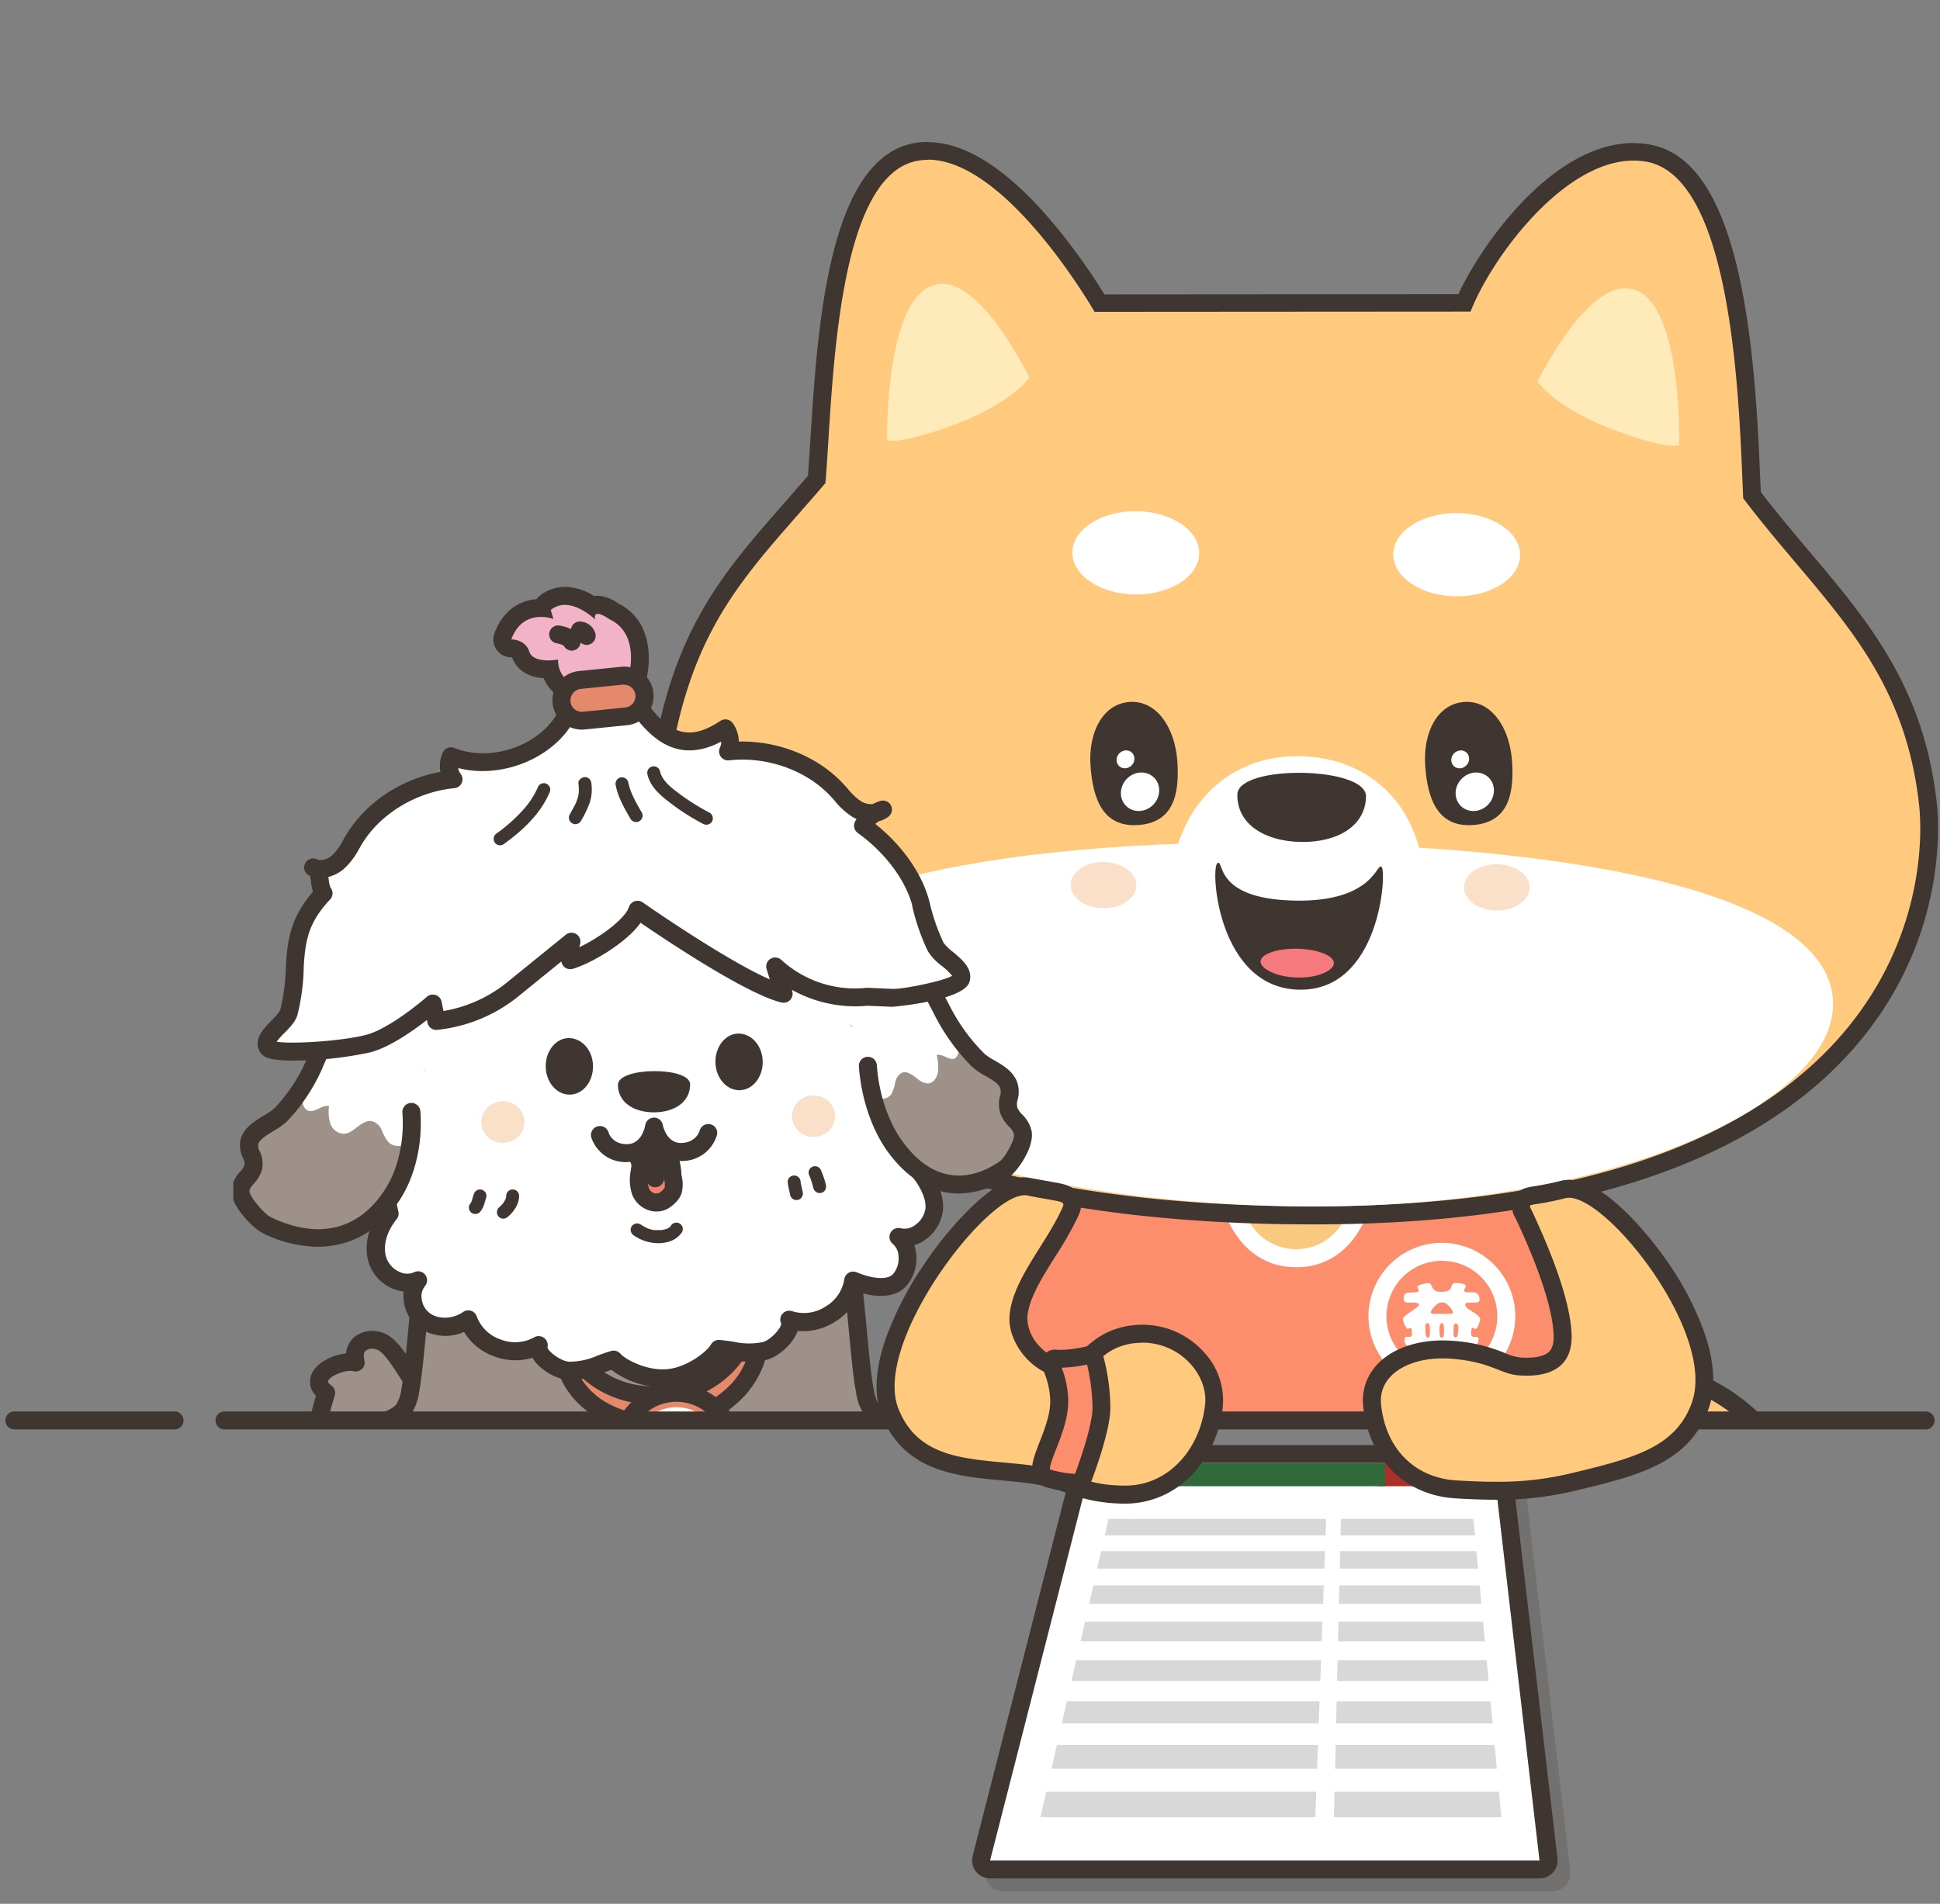 <svg xmlns="http://www.w3.org/2000/svg" xmlns:xlink="http://www.w3.org/1999/xlink" viewBox="0 0 540 530"><rect x="0" y="0" width="540" height="530" fill="#808080" stroke="none"/><defs><clipPath id="clip-path"><rect x="64.94" y="9.54" width="475.06" height="385.9" style="fill:none"/></clipPath></defs><g style="isolation:isolate"><g id="圖層_1" data-name="圖層 1"><g style="clip-path:url(#clip-path)"><path d="M408.06,416.51c3.63,23.44,30.47,47.74,53.31,50.3,26.53,3,47.8-19.47,41.46-46.7-5.19-22.34-32.37-45.61-56.6-35.4-12.74,5.37-11,18.79-9.06,30.29-7.51-4.4-14.45-11.49-16-20.35" style="fill:#ffca7e"/><path d="M466.13,469.57a45,45,0,0,1-5-.28c-11.54-1.29-24.41-7.84-35.29-18-11.06-10.29-18.43-22.84-20.22-34.43a2.5,2.5,0,1,1,4.94-.77c3.38,21.82,28.7,45.7,51.12,48.2,12.12,1.36,23.47-2.83,31.16-11.47s10.36-20.27,7.59-32.17c-2.95-12.67-13.29-25.44-25.74-31.79-6.59-3.36-16.69-6.41-27.46-1.87-10.58,4.45-9.68,15.11-7.57,27.56a2.49,2.49,0,0,1-3.72,2.57c-9.45-5.53-15.72-13.57-17.21-22.06a2.5,2.5,0,1,1,4.92-.87c1,5.61,4.62,11.07,10.2,15.47-1.26-9.73-1-22,11.43-27.28,9.93-4.18,20.88-3.48,31.68,2,13.69,7,25.08,21.09,28.34,35.11,3.14,13.51,0,26.86-8.73,36.63A40.18,40.18,0,0,1,466.13,469.57Z" style="fill:#403631"/><path d="M497,441.3S484.86,466.08,452,452s-38.78-36.86-38.78-36.86-.05,30.28,35.56,44.69C491,476.91,497,441.3,497,441.3Z" style="fill:#fff"/><path d="M471.22,444c-.67,0-1.36,0-2.08-.11-8.81-1-21-8.17-24.13-16.38a4.31,4.31,0,0,1,8.06-3.06c1.53,4,10.22,10.13,17,10.86,1.22.14,3.37.18,4.13-1l.13-.2c.12-.16,0-1.64-2-3.53a30,30,0,0,0-6.68-4.11,40.63,40.63,0,0,1-8.1-5c-8.11-6.87-6.22-12.38-5-14.43,3.28-5.68,12.41-6.48,19.35-4,9.74,3.59,15.21,8.41,16.27,14.35a4.31,4.31,0,1,1-8.48,1.52c-.47-2.59-4.39-5.43-10.75-7.77-4.25-1.53-7.95-.67-8.83.1.12.4.66,1.62,3,3.6a33.43,33.43,0,0,0,6.45,3.87,36.94,36.94,0,0,1,8.61,5.43l.12.11c4.85,4.68,6.08,10.61,3.08,14.81C479.23,442.36,475.68,444,471.22,444Z" style="fill:#e7b573"/><path d="M456.74,444.57A3.29,3.29,0,0,1,455,444c-2.51-1.68-1.09-4.38-.48-5.53.43-.82,1-1.95,1.78-3.22,1.41-2.49,3.21-5.55,4.6-7.94,1-1.73,1.82-3.1,2.1-3.61l.11-.19c2.82-4.39,6.11-10.91,9-16.67l2.32-4.57a3.23,3.23,0,0,1,5.76,2.94c-.73,1.43-1.5,3-2.3,4.54-2.95,5.86-6.29,12.5-9.28,17.17-.33.59-1.13,2-2.13,3.66-1.9,3.25-5.77,9.86-6.54,11.48a3.37,3.37,0,0,1-.45,1A3.24,3.24,0,0,1,456.74,444.57Zm1.79-5.93a3.49,3.49,0,0,1,.7.62A3,3,0,0,0,458.53,438.64Z" style="fill:#e7b573"/><path d="M469.42,457.08a46.28,46.28,0,0,1-11.9-1.64l-.12,0a87.28,87.28,0,0,1-18.77-8.09c-4.68-2.78-16.14-10.22-22.56-20a12,12,0,0,1-2.9-7.31,3.22,3.22,0,0,1,3.12-3.34,3.26,3.26,0,0,1,3.34,3.12,5.72,5.72,0,0,0,1.52,3.52l.24.32c4,6.12,11.46,12.71,20.51,18.08a80.9,80.9,0,0,0,17.34,7.47c7.64,2,14.7,1.85,21-.51a3.23,3.23,0,1,1,2.28,6.05A36.86,36.86,0,0,1,469.42,457.08Z" style="fill:#e7b573"/><path d="M311.93,474.82s-12.76-48.69-2.73-50.56,44.65,4.68,44.65,4.68l-4.56,45.88" style="fill:#ffca7e"/><path d="M311.93,477.32a2.51,2.51,0,0,1-2.42-1.86c-1.8-6.88-10.49-41.67-4.64-50.91a5.82,5.82,0,0,1,3.87-2.75c10.37-1.94,44.14,4.42,45.58,4.69a2.49,2.49,0,0,1,2,2.7l-4.56,45.88a2.5,2.5,0,1,1-5-.49l4.33-43.6c-10.89-2-34.19-5.62-41.48-4.26-.08,0-.27,0-.57.51-1.92,3-2.2,18.48,5.26,47a2.5,2.5,0,0,1-1.78,3.05A2.39,2.39,0,0,1,311.93,477.32Z" style="fill:#403631"/><path d="M311.64,471.94s-8.88,17.86,18.84,17.86c21.1,0,18.93-19.48,18.93-19.48" style="fill:#fff"/><path d="M330.48,492.3c-10.69,0-17.72-2.6-20.89-7.72-3.85-6.22-.34-13.45-.18-13.76a2.5,2.5,0,0,1,4.48,2.22c-.05.09-2.42,5.12,0,8.93,2.19,3.49,7.94,5.33,16.63,5.33,5.73,0,10-1.55,12.8-4.62,4.35-4.83,3.65-12,3.64-12.09a2.5,2.5,0,0,1,5-.55c0,.38,1,9.43-4.86,15.95C343.28,490.18,337.71,492.3,330.48,492.3Z" style="fill:#403631"/><path d="M413.88,474.82s12.76-48.69,2.74-50.56S372,428.94,372,428.94l4.56,45.88" style="fill:#ffca7e"/><path d="M413.88,477.32a2.27,2.27,0,0,1-.63-.08,2.5,2.5,0,0,1-1.79-3.05c7.46-28.48,7.19-43.92,5.26-47-.29-.46-.49-.5-.56-.51-7.29-1.36-30.6,2.3-41.48,4.26l4.33,43.6a2.5,2.5,0,0,1-5,.49l-4.55-45.88a2.49,2.49,0,0,1,2-2.7c1.43-.27,35.21-6.62,45.58-4.69a5.8,5.8,0,0,1,3.86,2.75c5.86,9.24-2.84,44-4.64,50.91A2.5,2.5,0,0,1,413.88,477.32Z" style="fill:#403631"/><path d="M414.17,471.94s8.88,17.86-18.84,17.86c-21.09,0-18.92-19.48-18.92-19.48" style="fill:#fff"/><path d="M395.33,492.3c-7.23,0-12.79-2.12-16.54-6.31-5.84-6.52-4.91-15.57-4.87-15.95a2.5,2.5,0,1,1,5,.56c0,.06-.7,7.25,3.65,12.08,2.76,3.07,7.06,4.62,12.79,4.62,8.7,0,14.45-1.84,16.63-5.33,2.4-3.83,0-8.88,0-8.93a2.5,2.5,0,0,1,4.48-2.22c.15.31,3.67,7.54-.18,13.76C413.05,489.7,406,492.3,395.33,492.3Z" style="fill:#403631"/><path d="M291.51,408.34c0,2.81,1.88,46.35,6.56,48.22s57.11,1.88,58.05,0,4.68-23.88,4.68-23.88l5.62,23.88s48.69,3.75,56.18,0,4.68-48.22,4.68-48.22" style="fill:#b3d580"/><path d="M404,460.74c-14.73,0-32.68-1.29-37.8-1.68a2.49,2.49,0,0,1-2.24-1.92l-2.84-12.06c-1.11,6-2.23,11.47-2.79,12.6-.75,1.5-1.4,2.79-29.86,2.79-6.43,0-27.69-.12-31.36-1.58-1.75-.7-4.38-1.76-6.6-25.86-1-11.31-1.53-23.1-1.53-24.69a2.5,2.5,0,1,1,5,0c0,6.56,2.17,41.56,5.25,46,5.47,1.43,47.32,1.61,54.87.29.78-3.12,2.65-13.21,4.21-22.35a2.49,2.49,0,0,1,2.38-2.08,2.54,2.54,0,0,1,2.52,1.92l5.19,22.11c18.72,1.37,48.2,2.54,53.05.12.14-.07,3.34-1.91,3.77-23.33.23-11.35-.46-22.39-.46-22.5a2.49,2.49,0,0,1,2.33-2.65,2.52,2.52,0,0,1,2.66,2.34c0,.11.7,11.35.47,22.91-.44,21.88-3.72,26.3-6.53,27.7S413,460.74,404,460.74ZM299.4,454.49h0Z" style="fill:#403631"/><line x1="299.14" y1="419.24" x2="302.67" y2="450.63" style="fill:#f9ca7d"/><path d="M302.67,451.71a1.07,1.07,0,0,1-1.07-1l-3.53-31.39a1.08,1.08,0,0,1,2.15-.24l3.52,31.39a1.07,1.07,0,0,1-.95,1.19Z" style="fill:#fff"/><line x1="422.08" y1="419.24" x2="418.56" y2="450.63" style="fill:#f9ca7d"/><path d="M418.56,451.71h-.12a1.06,1.06,0,0,1-.95-1.19L421,419.12a1.08,1.08,0,0,1,2.14.24l-3.52,31.39A1.08,1.08,0,0,1,418.56,451.71Z" style="fill:#fff"/><path d="M443.39,415.71s-1.13-179.33-82.59-179.33-87.54,177.41-87.54,177.41,46.81,6.71,87.54,6.71S443.39,415.71,443.39,415.71Z" style="fill:#fc8e6d"/><path d="M360.8,423c-40.44,0-87.42-6.67-87.89-6.74a2.5,2.5,0,0,1-2.15-2.56c0-.44,1.67-45.14,13.31-89.25,6.87-26.05,15.84-46.85,26.66-61.82,13.8-19.08,30.64-28.75,50.07-28.75s36.05,9.79,49.33,29.1c10.41,15.14,18.8,36.16,24.95,62.5,10.41,44.59,10.81,89.77,10.81,90.22a2.49,2.49,0,0,1-2.21,2.5C443.26,418.25,401.21,423,360.8,423Zm-84.93-11.38c9.8,1.32,49.88,6.38,84.93,6.38,34.78,0,70.82-3.55,80.05-4.52-.22-9.63-1.68-48.53-10.66-86.94-6-25.7-14.15-46.14-24.19-60.75-12.29-17.86-27.5-26.91-45.2-26.91s-33.2,9-46,26.66c-10.45,14.45-19.16,34.68-25.88,60.11C278.89,363.62,276.36,402.06,275.87,411.62Z" style="fill:#403631"/><path d="M339.59,316.9s-.5,33.37,21.21,33.37S382,316.9,382,316.9a57.46,57.46,0,0,0-42.43,0Z" style="fill:#f9ca7d"/><path d="M360.8,352.77A19.1,19.1,0,0,1,346.71,347c-9.81-10-9.63-29.3-9.62-30.12a2.5,2.5,0,0,1,1.58-2.29,60,60,0,0,1,44.26,0,2.5,2.5,0,0,1,1.58,2.29c0,.82.19,20.16-9.62,30.12A19.07,19.07,0,0,1,360.8,352.77Zm-18.68-34.12c.2,4.71,1.35,17.92,8.16,24.83a15,15,0,0,0,21,0c6.81-6.91,8-20.12,8.16-24.83a54.37,54.37,0,0,0-37.36,0Z" style="fill:#fff"/><path d="M398.74,375.46c-1.41,0-6.27-.11-7.23-.94a2.29,2.29,0,0,1-.52-1.82c0-.41.36-.54.77-.54.23,0,.44,0,.67,0,.52,0,.57-.39.57-.79,0-.13,0-.27,0-.4s0-1.27-.39-1.27-.46.23-.75.23c-.55,0-1.37-2.23-1.37-2.67,0-1.09,4.47-3.15,4.47-4.11,0-.5-1.35-.5-1.73-.5s-.71,0-1.08,0c-.7,0-1.43-.11-1.43-.9a3.94,3.94,0,0,1,.2-1.36c.37-.93,4-.2,4-1.1,0-.46-.39-.56-.39-1,0-.59,2.55-1.07,3.08-1.07,1.34,0,.45,2.42,3.42,2.42,4.31,0,2-2.46,4.22-2.46.57,0,2.74.11,2.74.84,0,.48-.42.77-.42,1.23s.48.52.92.52l1.3,0c1.5,0,2.05.89,2.05,2.15,0,.73-1.14.75-1.71.75s-.84,0-1.28,0-1,0-1,.58c0,1.36,4.17,2.53,4.17,4.11,0,.36-.8,2.61-1.21,2.61s-.48-.31-.93-.31-.37,1.63-.37,1.86c0,.79.92.64,1.51.64a1.6,1.6,0,0,1,.43.11,2.43,2.43,0,0,1,.09.81c0,2-2.3,2-3.94,2.17a32,32,0,0,1-3.54.19Zm-1.87-6.89a5.07,5.07,0,0,0-.11,1.57c0,.37,0,2.23.57,2.23s.68-.38.68-.79c0-.25,0-.5,0-.75s0-.44,0-.65c0-.36,0-1.8-.57-1.8C397.24,368.38,397,368.41,396.87,368.57Zm4.15-5.95c-.89,0-2.76,2-2.76,2.78,0,.33.89.38,1.14.38h3.7c.3,0,1.37,0,1.37-.42,0-.54-1.26-1.9-1.71-2.3a1.46,1.46,0,0,0-1-.44Zm-.34,7.29v.23c0,.37,0,2.29.53,2.29.86,0,.68-1.27.73-1.79,0-.17,0-.34,0-.48,0-.38,0-1.78-.57-1.78S400.68,369.45,400.68,369.91Zm5.16,1c0-.4.11-.79.11-1.19s-.05-1.27-.77-1.27-.55,1.6-.55,2-.05.69-.05,1,.07.88.62.88S405.84,371.26,405.84,370.89Z" style="fill:#fff"/><path d="M401.35,351a15.43,15.43,0,1,1-15.43,15.43A15.43,15.43,0,0,1,401.35,351m0-5a20.43,20.43,0,1,0,20.43,20.43A20.45,20.45,0,0,0,401.35,346Z" style="fill:#fff"/><path d="M365.39,338.31c-2.41,0-4.87,0-7.35-.05-74.13-1.16-125.86-17.8-153.75-49.45a87.84,87.84,0,0,1-21.49-67.36c4.73-42.6,19.19-59.08,37.49-79.95,2.28-2.6,4.64-5.28,7-8.09.25-3.07.48-6.64.73-10.73C230,91.74,232.94,45,255.87,42.1a19.09,19.09,0,0,1,2.4-.15C279.59,42,301.73,77,306.1,84.32l101.56-.07.4-.93a96.14,96.14,0,0,1,18.12-26.1c6.74-6.86,17.15-15,28.53-15a23.55,23.55,0,0,1,3.76.31c25.45,4.2,27.88,63.14,29,91.46.06,1.38.11,2.66.17,3.85,4.69,6.16,9.47,11.81,14.09,17.28,16.12,19.08,31.35,37.1,34.87,68.52.68,6.14,2.8,38.25-23.18,67.3-28.13,31.45-77.94,47.4-148.06,47.4Z" style="fill:#ffca7e"/><path d="M258.27,44.45c22.1,0,46.4,42.37,46.4,42.37l104.67-.07c.25-.65.53-1.32.83-2,.06-.13.12-.25.17-.39,6.62-14.79,25.6-39.65,44.37-39.65a20.93,20.93,0,0,1,3.35.27c24.93,4.12,26.1,70.3,27.16,93.74,21.56,28.47,44.5,45.53,48.94,85.19,2.36,21-2.72,111.92-168.77,111.92-2.4,0-4.85,0-7.31-.05-173.18-2.71-175.45-90.16-172.79-114,5.26-47.41,22.48-61.49,44.47-87.3,2.1-24.47,2.33-86.81,26.42-89.84a16.29,16.29,0,0,1,2.09-.13m0-5a22.15,22.15,0,0,0-2.71.17c-25,3.14-28,51.14-30,82.9-.24,3.72-.44,7-.67,9.88-2.21,2.58-4.38,5-6.48,7.45-18.6,21.2-33.29,37.94-38.1,81.32a90.36,90.36,0,0,0,22.1,69.3c28.37,32.2,80.72,49.12,155.58,50.29,2.48,0,5,.05,7.39.05,38.16,0,70.81-4.81,97-14.31,22.15-8,39.95-19.43,52.92-33.93,26.68-29.84,24.5-62.91,23.79-69.23-3.6-32.18-19.07-50.48-35.44-69.86-4.44-5.26-9-10.69-13.54-16.57,0-1-.08-2-.13-3-.54-13.06-1.44-34.93-5.19-53.8-4.95-24.87-13.44-38-26-40a26.14,26.14,0,0,0-4.16-.34c-22.28,0-42.19,28-48.68,42.06l-98.53.07a173.46,173.46,0,0,0-13.91-19.39c-12.72-15.25-24.6-23-35.32-23Z" style="fill:#403631"/><path d="M396.79,250.88c-.4,26.4-16.71,47.55-36.42,47.25S325,277.4,325.38,251s16.55-40.79,36.27-40.49S397.19,224.48,396.79,250.88Z" style="fill:#fff"/><path d="M510.23,279.55c0,27.58-61.74,58.12-152.44,56.24-99.79-2.08-151.43-35.5-151.43-58,0-29.61,68.55-44.45,153.22-43.17S510.23,249.94,510.23,279.55Z" style="fill:#fff"/><path d="M380.23,221.72c-.12,8.4-8.21,12.84-18.1,12.68s-17.84-4.82-17.71-13.22S380.36,213.32,380.23,221.72Z" style="fill:#403631"/><path d="M246.93,122.53s-.77-42.8,15-43.54c11.81-.56,24.6,26.18,24.6,26.18s-4.94,6.92-19.68,12.58C250.23,124.13,246.93,122.53,246.93,122.53Z" style="fill:#ffeab9"/><path d="M467.4,123.94s1.17-42.8-14.6-43.69c-11.8-.67-24.85,26-24.85,26s4.87,7,19.56,12.76C464.08,125.5,467.4,123.94,467.4,123.94Z" style="fill:#ffeab9"/><path d="M338.86,240.31c2-1.38-1.36,9.87,21.23,10.41s23.14-11.07,24.52-9.33-.53,34.67-23.12,34.13S336.88,241.68,338.86,240.31Z" style="fill:#403631"/><ellipse cx="307.15" cy="246.41" rx="6.44" ry="9.14" transform="translate(58.98 552.14) rotate(-89.67)" style="fill:#fadfc9"/><ellipse cx="416.62" cy="247.04" rx="6.44" ry="9.14" transform="translate(167.19 662.23) rotate(-89.67)" style="fill:#fadfc9"/><path d="M327.71,211.83c.67,9.46-1.16,17.17-10.86,17.85s-12.62-7-13.3-16.41,3.43-17.33,10.86-17.85S327,202.37,327.71,211.83Z" style="fill:#403631"/><ellipse cx="317.33" cy="220.4" rx="5.54" ry="5.15" transform="translate(-60.42 301.53) rotate(-46.9)" style="fill:#fff"/><ellipse cx="313.27" cy="211.37" rx="2.58" ry="2.4" transform="translate(-55.1 295.71) rotate(-46.9)" style="fill:#fff"/><path d="M420.87,211.83c.67,9.46-1.16,17.17-10.86,17.85s-12.62-7-13.3-16.41,3.43-17.33,10.86-17.85S420.2,202.37,420.87,211.83Z" style="fill:#403631"/><ellipse cx="410.49" cy="220.4" rx="5.54" ry="5.15" transform="translate(-30.9 369.56) rotate(-46.9)" style="fill:#fff"/><ellipse cx="406.43" cy="211.37" rx="2.58" ry="2.4" transform="translate(-25.59 363.74) rotate(-46.9)" style="fill:#fff"/><path d="M371.29,268.15c-.05,2.09-4.53,4.12-10.16,4s-10.29-2.39-10.25-4.48,4.66-3.67,10.3-3.54S371.34,266.06,371.29,268.15Z" style="fill:#f5797d"/><ellipse cx="316.15" cy="153.91" rx="11.59" ry="17.65" transform="translate(160.42 469.16) rotate(-89.67)" style="fill:#fff"/><ellipse cx="405.47" cy="154.42" rx="11.59" ry="17.65" transform="translate(248.72 559) rotate(-89.67)" style="fill:#fff"/><path d="M163.55,193.63a11.56,11.56,0,0,1-5.68-1.16,9.67,9.67,0,0,1-4.73-6.13h-.53c-5.51,0-7.17-2.62-7.67-4.19a2.65,2.65,0,0,0-2.6-1.65,2.53,2.53,0,0,1-2.39-3.37c2.53-6.86,7.72-7.89,10.6-7.89h.29a2.44,2.44,0,0,1,.84-1.36,8.48,8.48,0,0,1,5.54-2,14.16,14.16,0,0,1,7.75,2.8,3.49,3.49,0,0,1,1.45-.31,8.84,8.84,0,0,1,4.4,1.79c8.72,4.21,7.93,14.86,6.28,19.94a2.47,2.47,0,0,1-1.69,1.63A51.14,51.14,0,0,1,163.55,193.63Z" style="fill:#f2b2c8"/><path d="M157.22,168.4c4.3,0,8.43,4.06,8.43,4.06-.22-1.18.16-1.57.76-1.57,1.17,0,3.14,1.46,3.14,1.46,9.3,4.28,5.18,17,5.18,17a49.43,49.43,0,0,1-11.18,1.78,9.48,9.48,0,0,1-4.45-.84,7.25,7.25,0,0,1-3.74-6.67,16.83,16.83,0,0,1-2.75.23c-2.06,0-4.64-.43-5.29-2.45-1.06-3.29-4.55-3.39-5-3.39h0c1.9-5.17,5.53-6.26,8.25-6.26a10.67,10.67,0,0,1,3.46.57l-.73-2.5a6,6,0,0,1,3.94-1.42m0-5a11.09,11.09,0,0,0-7.13,2.57,5.22,5.22,0,0,0-.8.83c-5.4.46-9.62,3.85-11.68,9.48A5,5,0,0,0,142.3,183h0a1,1,0,0,1,.26.05c.61,1.75,2.59,5.32,8.76,5.75a12.09,12.09,0,0,0,5.28,5.84,14,14,0,0,0,6.91,1.48,54.35,54.35,0,0,0,12.55-2,5,5,0,0,0,3.38-3.27c1.87-5.77,2.69-17.86-7.38-22.87a10.59,10.59,0,0,0-5.68-2.13,6,6,0,0,0-1,.09,16,16,0,0,0-8.15-2.58v0Z" style="fill:#403631"/><path d="M159.16,181.14a2.52,2.52,0,0,1-2.25-1.4,6.88,6.88,0,0,0-2-.66,2.5,2.5,0,0,1,.83-4.93c1.47.25,5,1.1,5.8,3.75A2.5,2.5,0,0,1,159.9,181,2.76,2.76,0,0,1,159.16,181.14ZM157,179.81h0Zm-.24-.43Z" style="fill:#403631"/><path d="M163.31,179.54A2.52,2.52,0,0,1,161,178a2.5,2.5,0,0,1-2.09-2.53,2.46,2.46,0,0,1,2.55-2.44,4.59,4.59,0,0,1,4.24,3.25,2.52,2.52,0,0,1-1.66,3.13A2.31,2.31,0,0,1,163.31,179.54Zm-2-1.49h0Z" style="fill:#403631"/><path d="M90.78,387.74c0,.06-1.71,5.87-1.78,6.47a13.3,13.3,0,0,0,2.31,9.28,16.33,16.33,0,0,0,8.85,5.88c6.46,1.84,17.26,1.89,20.5-5.43,2.87-6.49-2.74-15.12-6.18-20.23-1.77-2.63-5.33-9-8.37-10.2-4.21-1.66-8.37.67-7.06,5.8C94.88,378.22,84.46,382.86,90.78,387.74Z" style="fill:#9d9189"/><path d="M107.63,412.89a30.45,30.45,0,0,1-8.15-1.12A18.73,18.73,0,0,1,89.28,405a15.85,15.85,0,0,1-2.76-11.05c.06-.54.86-3.43,1.43-5.38a5.41,5.41,0,0,1-1.09-6.31c1.46-3,5.76-5.08,9.48-5.49a6.68,6.68,0,0,1,2.21-4.48,8.19,8.19,0,0,1,8.48-1.06c3,1.19,5.73,5.18,8.49,9.52.39.62.74,1.17,1,1.62,3.46,5.14,9.89,14.7,6.38,22.63C120.31,410.92,113.82,412.89,107.63,412.89ZM93.16,388.52c-.19.61-1.56,5.39-1.69,6.08A10.68,10.68,0,0,0,93.34,402a13.84,13.84,0,0,0,7.51,4.94c5.4,1.54,14.94,1.8,17.52-4,2.39-5.4-3.25-13.79-6-17.82-.32-.48-.7-1.07-1.12-1.73-1.41-2.23-4.34-6.86-6.09-7.55a3.39,3.39,0,0,0-3.34.15c-.77.68-.57,2-.39,2.71a2.47,2.47,0,0,1-.65,2.39,2.53,2.53,0,0,1-2.4.65c-2-.51-6.32,1.14-7.07,2.68-.2.4.61,1.08,1,1.35A2.49,2.49,0,0,1,93.16,388.52Z" style="fill:#403631"/><path d="M137.23,311.27c-5.52,2-9.8,6.83-13.25,12-5.79,8.68-7.69,53-9.75,63.58a13.53,13.53,0,0,1-1.78,5.38,10.46,10.46,0,0,1-4.77,3.22c-4.41,1.87-11,4.67-15.42,6.55a4.85,4.85,0,0,1-2.27.56c-1.77-.15-2.9-2.13-4.44-3.11-3.45-2.22-8,1.44-8.84,5.78s.86,8.73,2.5,12.78c1.22,3,2.48,6.09,4.62,8.37S89.21,430,92,428.77c1-.42,1.78-1.11,2.74-1.48,1.84-.7,3.84-1.57,5.73-1.06A144,144,0,0,0,145.08,431c18.41-.9,35.7-3,54.12-.8a145.73,145.73,0,0,0,55.22-4,9.27,9.27,0,0,1,5.72.35c1,.37,1.8,1.06,2.74,1.48,2.76,1.22,6-.1,8.13-2.39s3.41-5.37,4.62-8.37c1.64-4,3.32-8.43,2.5-12.77s-5.38-8-8.84-5.79c-1.53,1-2.66,3-4.44,3.11a4.84,4.84,0,0,1-2.26-.56c-4.41-1.87-11-4-15.42-5.84a10.49,10.49,0,0,1-4.78-3.22,13.69,13.69,0,0,1-1.78-5.38c-2.06-10.57-4-54.9-9.75-63.58-3.44-5.17-7.73-10-13.25-12" style="fill:#9d9189"/><path d="M216.43,433.75a146.13,146.13,0,0,1-17.53-1.05c-14-1.7-27.23-.84-41.25.08-4.05.26-8.24.53-12.45.74a146.15,146.15,0,0,1-45.43-4.88c-1-.26-2.39.3-3.78.83l-.39.15a7.28,7.28,0,0,0-1.09.6,13.49,13.49,0,0,1-1.53.83c-3.52,1.56-7.83.4-11-3-2.48-2.66-3.88-6.1-5.11-9.14-1.53-3.78-3.62-8.95-2.64-14.18a11,11,0,0,1,6.09-7.86,6.81,6.81,0,0,1,6.56.43A12.93,12.93,0,0,1,88.84,399a5.41,5.41,0,0,0,1.36,1.1,5.48,5.48,0,0,0,1.07-.37l15.43-6.55c1.65-.71,3-1.33,3.72-2.37a11,11,0,0,0,1.3-4.09l.06-.32c.63-3.22,1.26-9.93,2-17.69,2.08-22.07,4.14-40.82,8.12-46.79,4.66-7,9.26-11.11,14.49-13a2.5,2.5,0,0,1,1.68,4.71c-4.11,1.46-8,5.07-12,11-3.61,5.41-5.83,28.93-7.31,44.49-.74,7.9-1.39,14.72-2.06,18.17l-.06.32a15,15,0,0,1-2.14,6,12.87,12.87,0,0,1-5.83,4.07L93.23,404.3a7,7,0,0,1-3.45.75,7.2,7.2,0,0,1-4.41-2.48,8.22,8.22,0,0,0-1.17-1,1.84,1.84,0,0,0-1.88-.05,6,6,0,0,0-3.15,4.2c-.66,3.5.68,7.22,2.36,11.37,1.12,2.76,2.27,5.62,4.13,7.6,1.32,1.42,3.55,2.59,5.29,1.81.28-.13.62-.33,1-.54a11.45,11.45,0,0,1,1.89-1l.37-.15c1.94-.75,4.36-1.68,6.9-1a141.06,141.06,0,0,0,43.88,4.7c4.16-.2,8.33-.47,12.37-.73,14.25-.93,27.71-1.81,42.17-.05a143.46,143.46,0,0,0,54.26-3.92,11.69,11.69,0,0,1,7.28.43,11.87,11.87,0,0,1,1.89,1,7,7,0,0,0,1,.54c1.74.78,4-.39,5.29-1.81,1.85-2,3-4.83,4.13-7.6,1.68-4.15,3-7.87,2.36-11.37a6,6,0,0,0-3.16-4.19,1.85,1.85,0,0,0-1.88,0,10.42,10.42,0,0,0-1.17,1,6.06,6.06,0,0,1-7.86,1.73c-2.14-.91-4.9-1.9-7.57-2.87s-5.58-2-7.85-3c-1.78-.76-4.23-1.8-5.84-4.07a14.78,14.78,0,0,1-2.13-6l-.06-.32c-.68-3.45-1.32-10.27-2.07-18.17-1.47-15.56-3.7-39.08-7.31-44.49-4-6-7.9-9.57-12-11a2.5,2.5,0,0,1,1.67-4.71c5.23,1.86,9.84,6,14.49,13,4,6,6,24.72,8.13,46.79.73,7.76,1.37,14.47,2,17.69l.07.32a10.82,10.82,0,0,0,1.3,4.09c.73,1,2.06,1.66,3.72,2.37,2.14.91,4.9,1.9,7.58,2.87s5.57,2,7.84,3a4.66,4.66,0,0,0,1.06.37h0c.25,0,1-.72,1.36-1.1a12.89,12.89,0,0,1,1.94-1.62,6.81,6.81,0,0,1,6.56-.44,11,11,0,0,1,6.09,7.86c1,5.24-1.11,10.41-2.64,14.18-1.23,3-2.62,6.48-5.11,9.14-3.14,3.36-7.45,4.52-11,3a12.86,12.86,0,0,1-1.54-.83,8.08,8.08,0,0,0-1.08-.59,6.72,6.72,0,0,0-4.18-.28A148,148,0,0,1,216.43,433.75Z" style="fill:#403631"/><path d="M243,393.36c5.18,3.39,21.13,9.34,22.43,6.8s6.06-3.27,8.22-2.85c12,2.28,6.64,14.27,4.75,19.6a21.83,21.83,0,0,1-6.85,9.85,8.12,8.12,0,0,1-4.94,1.94c-2.12-.08-3.84-1.7-5.9-2.08a24,24,0,0,0-8.33.25c-3.39.57-6.81,1.05-10.21,1.58" style="fill:#fff"/><path d="M266.75,431.2h-.27a10.46,10.46,0,0,1-4.29-1.32,8.48,8.48,0,0,0-2-.79,22.11,22.11,0,0,0-7.45.25c-2.3.39-4.63.74-6.89,1.08l-3.36.51a2.5,2.5,0,1,1-.76-4.94l3.38-.51c2.27-.34,4.54-.68,6.8-1.07a26.46,26.46,0,0,1,9.19-.23,12.44,12.44,0,0,1,3.27,1.21,6.3,6.3,0,0,0,2.27.82,5.67,5.67,0,0,0,3.34-1.43,19.47,19.47,0,0,0,6-8.7c.13-.37.28-.77.43-1.2,1.26-3.41,3.36-9.12,1.55-12.31-.8-1.41-2.39-2.33-4.85-2.8-1.62-.31-4.9.33-5.53,1.54a3.46,3.46,0,0,1-2.33,1.78c-4.79,1.27-19.44-4.84-23.69-7.63a2.5,2.5,0,0,1,2.74-4.18c4.54,3,16.1,7.18,19.27,7,2.39-3.38,7.87-3.95,10.48-3.45,3.94.75,6.72,2.52,8.26,5.25,3,5.21.35,12.27-1.2,16.5l-.42,1.14a24.17,24.17,0,0,1-7.7,11A10.46,10.46,0,0,1,266.75,431.2Z" style="fill:#403631"/><path d="M250.1,409.06c.83,1.05,1.77,2.48,1.16,3.7-.37.75-1.18,1.05-1.86,1.47-1.58,1-2.66,3.34-1.63,5a13.83,13.83,0,0,1,.88,1.24,2.73,2.73,0,0,1-.49,2.82c-.62.75.05,1.39-.82,1.74a30.07,30.07,0,0,1-7.83,1.67c-1.12.08-3.07-.25-3.79-1.19a4.56,4.56,0,0,1-.61-2.85,177.8,177.8,0,0,1,1.82-23.4,6.89,6.89,0,0,1,.81-2.72c2.24-3,12,2.1,14.46,3.88,1.49,1.06,2,1.61.51,3.14-.9.93-2.45.65-3.24,1.58C248.42,406.38,249.23,408,250.1,409.06Z" style="fill:#9d9189"/><path d="M270.49,422.46a3.15,3.15,0,0,0,1.57-1.21,6,6,0,0,0,.36-.52l.17-.26s.22-.33.1-.17.23-.28.31-.39l.23-.34c.15-.23.29-.47.42-.71.27-.51.5-1,.78-1.55a11.35,11.35,0,0,0,.79-1.65,7,7,0,0,0,.2-1c0,.08-.05.32,0-.05s.07-.51.1-.76a4.5,4.5,0,0,0-1-3.45,5.49,5.49,0,0,0-1.41-1.51,4,4,0,0,0-1.51-.51,4.37,4.37,0,0,0-3.86.84,6.07,6.07,0,0,0-.79,1.27c.13-.22-.3.35-.23.26a3.39,3.39,0,0,0-.27.39c-.08.15-.3.46-.24.57s0,.09.06-.09l-.09.17a14.42,14.42,0,0,0-1.33,3.31,10.4,10.4,0,0,0-.41,3.6,3.66,3.66,0,0,0,1.75,3.24,4,4,0,0,0,3.72-.05,5.48,5.48,0,0,0,2.08-2.48,5.35,5.35,0,0,1,.34-.73c-.11.19,0,0,.05-.07s.15-.18.23-.28a7.28,7.28,0,0,0,1-1.63,6.82,6.82,0,0,0,.67-3.38,4.15,4.15,0,0,0-1.65-3.27,2.92,2.92,0,0,0-3.16,0c-1.58,1-2.37,3-2.89,4.7a10.5,10.5,0,0,0-.45,2c0,.28,0,.56-.06.84l0,.42c0,.27.05-.2,0,.12a3.33,3.33,0,0,0,.91,3.59,2.61,2.61,0,0,0,3.43-.35,7.35,7.35,0,0,0,1.37-2,18.5,18.5,0,0,0,1.31-3.08,4.86,4.86,0,0,0-.13-3.8,3,3,0,0,0-3.5-1.2,4.15,4.15,0,0,0-2.44,2.38,12.83,12.83,0,0,0-.87,2.89,6.49,6.49,0,0,0,0,3.36,2.73,2.73,0,0,0,3.25,1.92,4.06,4.06,0,0,0,2.21-2.1,15.46,15.46,0,0,0,1.94-6.27A3.57,3.57,0,0,0,272,410a2.82,2.82,0,0,0-3.44.61,9.67,9.67,0,0,0-2.66,6.16,11.9,11.9,0,0,0-.08,2.86,2.62,2.62,0,0,0,2.41,2.51,3.73,3.73,0,0,0,2.36-1.26,8.93,8.93,0,0,0,1.95-3.31c.2-.52.42-1,.64-1.56.11-.28.22-.56.32-.85a3,3,0,0,0,.13-.39l0-.07a1,1,0,0,1-.47.57l-1.39.18.09,0-.79-.47s-.31-.61-.22-.37,0-.14,0-.15c0,.15,0,.3,0,.46s0,.32,0,.49c0-.34,0,.07,0,.19a6.62,6.62,0,0,1-.7,2.08c-.41.7-.78,1.43-1.21,2.11l-.15.22s.15-.17,0,0a2.6,2.6,0,0,1-.36.38c-.16.14,0,0,0,0l-.24.15-.26.13c-.33.2.05,0,.22,0a.73.73,0,0,1,.4.15s-.15-.21-.07-.06,0-.07-.05-.09-.22-.44-.11-.17a5.22,5.22,0,0,1-.18-.56,9.11,9.11,0,0,1-.24-2.53c0-.4,0-.8,0-1.19,0-.08.05-.53,0-.27a3.5,3.5,0,0,1,.15-.64c.06-.19,0,0,0,0s.09-.16.14-.24,0-.05,0,0,.12-.15.18-.23a8,8,0,0,1,.81-.84c-.18.16.14-.1.21-.14a3.4,3.4,0,0,1,.5-.26,7,7,0,0,1,.82-.23c.28,0-.11,0,.09,0s.12.08.19.11-.2-.21-.1-.07.29.37.17.16,0,0,0,0c.12.19,0,0,0-.08,0,.14.07.31.12.44s0-.12,0-.15,0,.13,0,.2,0,.28,0,.42-.08.52,0,.16c-.13.6-.32,1.16-.5,1.75-.06.2,0-.08,0-.1s0,.13-.08.19-.12.24-.17.36l-.43.77c-.22.38-.45.76-.69,1.13a2.45,2.45,0,0,1-.61.73l-.39.26-.23.13s.2-.07,0,0a3.53,3.53,0,0,1-.54.13c-.22,0,0,0,0,0h-.33s.31.06.1,0,.07,0,.08.05-.18-.2-.07,0-.07-.09-.07-.1c.11.2-.09-.27,0,0a2.5,2.5,0,0,1-.07-.26s-.06-.37-.05-.23c0-.19,0-.84,0-1.21v-.68c0-.1,0-.19,0-.28,0-.31,0,.22,0-.08a2.26,2.26,0,0,1,.4-1c.25-.41.52-.81.75-1.23s.26-.59.39-.88c0,0,.12-.28.05-.13s.09-.17.1-.19a1.05,1.05,0,0,0,.15-.24s-.21.24-.1.13a1.81,1.81,0,0,0,.18-.21c.17-.19.34-.39.53-.57,0,0,.25-.27.29-.26s-.32.22-.17.14a1.94,1.94,0,0,1-1.43-.07l-.64-.64c-.12-.36-.15-.44-.11-.25a1.81,1.81,0,0,0,2.21,1.26,1.84,1.84,0,0,0,1.25-2.21,2,2,0,0,0-1.89-1.54,2.75,2.75,0,0,0-1.84.84,6.81,6.81,0,0,0-1.65,2.05c-.12.24-.21.51-.32.76.1-.22-.05.08-.06.1-.16.31-.34.6-.52.89a6.79,6.79,0,0,0-1,2.22,11,11,0,0,0,0,4.47,3.77,3.77,0,0,0,3.5,3,5.94,5.94,0,0,0,4.2-1.75,11.86,11.86,0,0,0,2.16-3.36,11,11,0,0,0,1.07-3.5,5,5,0,0,0-.62-3.24,4.08,4.08,0,0,0-4.38-1.79,7,7,0,0,0-3.7,2.19,5.73,5.73,0,0,0-1.72,4.31,14.46,14.46,0,0,0,.38,4.6c.46,1.53,1.5,3.16,3.26,3.25a4.92,4.92,0,0,0,3.91-2.39c.36-.51.62-1.08.94-1.62a11.26,11.26,0,0,0,1.13-2.28,9.14,9.14,0,0,0,.5-3.84,2.42,2.42,0,0,0-1.56-2.1,2.18,2.18,0,0,0-2.6,1.6c-.25.66-.47,1.33-.75,2s-.49,1.28-.75,1.79a3.19,3.19,0,0,1-.75,1c-.13.11-.5.34-.17.14-.17.11-.39.14,0,.05l1.33.33a.88.88,0,0,1,.24.38s-.12-.46-.06-.15,0-.13,0-.16a5,5,0,0,1,0-.55c0-.67.11-1.57.19-2a9,9,0,0,1,.47-1.72,7.85,7.85,0,0,1,.39-.7l.25-.35c0-.07.32-.38,0-.07a4.34,4.34,0,0,1,.51-.54c-.36.3.17,0-.12.09a1,1,0,0,1-1.14-.23s-.25-.42-.11-.2,0,.44,0,.08a5.65,5.65,0,0,1,0,1,14.35,14.35,0,0,1-1,3.28c-.19.4-.41.78-.62,1.17s.17-.12,0,0a1,1,0,0,0-.22.23c.06-.18.38-.23.54-.25a.91.91,0,0,1,.4,0c.59.56.77.66.53.31,0,.06.19.31,0,0l0-.15c0,.22,0,.22,0,0s0-.58,0-.87c0,.08-.05.28,0-.07l.09-.45c.06-.3.14-.6.22-.9s.14-.5.22-.74c0,0,.22-.53.06-.19l.15-.29c0-.05.32-.47.08-.17a2.29,2.29,0,0,1,.21-.23c-.33.31.18-.06-.07.05s-.1.05.08,0a.5.5,0,0,1-.38,0c.32,0,0,0-.05,0l-.35-.35a.48.48,0,0,1-.06-.29c.12.08,0,.73,0,.72a8.39,8.39,0,0,1-.55,1.71c-.21.44-.42.88-.65,1.32-.1.19-.2.39-.32.58s-.15.23-.23.35c-.19.3.22-.17-.06.07,0,0-.17.13-.18.17.1-.21.49-.27.69-.27a1.27,1.27,0,0,1,.76.3l.25.42c0,.23,0,.24,0,0,0-.07,0-.35,0,0,0-.15.05-.3.08-.45a12.38,12.38,0,0,0,.15-1.35,6.18,6.18,0,0,1,.35-1.75c.1-.32.2-.63.32-.94,0-.11.08-.22.13-.33-.12.28-.06.14,0-.05a8.56,8.56,0,0,1,.71-1.25c-.23.34.15-.14.25-.23s-.32.25-.07.08c-.26.09-.3.11-.12.05a.68.68,0,0,1-.4,0l-.13,0c.18.05.15,0-.09-.05.28.19,0-.07-.08-.1s.06.1.1.19c-.14-.31,0-.05,0,0s.09.58.05.17c0,.11,0,.22,0,.33s0,.32,0,.48c0,.39.13-.34,0,.13a7,7,0,0,1-.66,1.59c-.17.3-.1.15-.05.08-.1.14-.23.28-.34.42a4.62,4.62,0,0,0-.69,1.15,4.28,4.28,0,0,1-.47.9c-.05.07-.29.35-.07.1-.06.07-.22.19-.25.27s.27-.13,0,0c.33-.16.14-.05,0,0-.35.12.27.05-.16,0s.33.11-.13,0,0,0,.1.08.07.31.08,0c0,.33,0-.24,0,0s0-.41,0-.34a7.67,7.67,0,0,1,.14-1.93c.16-.66.43-1.27.64-1.91a4.28,4.28,0,0,1,.15-.51c-.09.23.06-.1.09-.16a5.1,5.1,0,0,0,.56-1.12c.11-.37-.08.06-.09.11s.58-.77.4-.49a5.07,5.07,0,0,0,.39-.77c.11.08-.76.21,0,.11-.3,0,.09,0,.16,0s.69.09.3,0l.34.07.15,0c-.19-.09-.19-.09,0,0,0,.08-.34-.43,0,.08-.1-.15.16.21.17.23s.22.28.32.43c0-.07.35.47.21.28s0,.34,0,0a3.47,3.47,0,0,1,0,.56c0,.6,0-.31,0,.26,0,.22-.05.46-.09.66.08-.37-.09.23-.1.24s.12-.23-.05.11c-.34.65-.68,1.3-1,2a14.55,14.55,0,0,1-1.06,1.67c-.12.17-.23.36-.35.54a3.78,3.78,0,0,1-.22.33l.09-.13c-.24.22-.11.16.39-.19a1.84,1.84,0,0,0-1.26,2.21,1.82,1.82,0,0,0,2.21,1.26Z" style="fill:#eeb184"/><path d="M276,408.62a1.8,1.8,0,0,0,0-3.59,1.8,1.8,0,0,0,0,3.59Z" style="fill:#eeb184"/><path d="M272.41,406.15a1.8,1.8,0,0,0,0-3.6,1.8,1.8,0,0,0,0,3.6Z" style="fill:#eeb184"/><path d="M268,407.1a1.8,1.8,0,0,0,0-3.59,1.8,1.8,0,0,0,0,3.59Z" style="fill:#eeb184"/><path d="M111.89,393.36c-5.18,3.39-21.13,10.05-22.44,7.51s-6.06-3.27-8.22-2.86c-12,2.29-6.64,14.28-4.75,19.6a21.72,21.72,0,0,0,6.85,9.85,8,8,0,0,0,4.94,1.94c2.12-.07,3.85-1.69,5.91-2.07a24.13,24.13,0,0,1,8.32-.46c3.4.57,6.81,1.05,10.22,1.58" style="fill:#fff"/><path d="M88.09,431.91a10.57,10.57,0,0,1-6.27-2.45,24.25,24.25,0,0,1-7.7-11c-.12-.35-.26-.74-.41-1.15-1.56-4.22-4.16-11.29-1.21-16.49,1.55-2.74,4.33-4.5,8.26-5.25,2.6-.5,8,.06,10.44,3.39,3.14-.06,14.52-4.53,19.32-7.68a2.5,2.5,0,1,1,2.74,4.18c-4.08,2.67-19,9.57-23.76,8.31A3.49,3.49,0,0,1,87.23,402c-.63-1.22-3.9-1.85-5.53-1.54-2.46.47-4,1.38-4.85,2.8-1.8,3.19.3,8.9,1.55,12.31.16.43.3.83.43,1.2a19.32,19.32,0,0,0,6,8.69,5.65,5.65,0,0,0,3.33,1.44,6.82,6.82,0,0,0,2.28-.82,12.5,12.5,0,0,1,3.26-1.22,26.61,26.61,0,0,1,9.2-.47c2.26.39,4.53.73,6.79,1.07l3.39.51a2.5,2.5,0,1,1-.77,4.94l-3.36-.51c-2.26-.34-4.59-.69-6.89-1.08a22.24,22.24,0,0,0-7.45.46,8.84,8.84,0,0,0-2,.79,10.42,10.42,0,0,1-4.29,1.32Z" style="fill:#403631"/><path d="M104.74,409.06c-.83,1.05-1.77,2.48-1.16,3.7.38.75,1.19,1.05,1.86,1.47,1.59,1,2.66,3.34,1.64,5a13.92,13.92,0,0,0-.89,1.24,2.78,2.78,0,0,0,.49,2.82,5.79,5.79,0,0,0,2.38,1.52c2.23.89,4.24,1.91,6.61,2.09a4.42,4.42,0,0,0,3.46-1.39,4.62,4.62,0,0,0,.6-2.85,174.44,174.44,0,0,0-1.82-23.4,5,5,0,0,0-.74-2.32c-2.24-3-12,1.7-14.53,3.48-1.48,1.06-2,1.61-.5,3.14.89.93,2.45.65,3.23,1.58C106.42,406.38,105.62,408,104.74,409.06Z" style="fill:#9d9189"/><path d="M85.31,419.7l.48.29c-.12-.14-.13-.13,0,0-.07-.08-.12-.18-.18-.26s-.26-.42-.4-.62a14.66,14.66,0,0,1-1.15-1.85c-.29-.6-.61-1.18-.91-1.77,0,0-.13-.31-.06-.11,0,0-.17-.61-.09-.24,0-.22-.06-.44-.09-.66-.06-.39,0,.11,0-.26a5.23,5.23,0,0,1,0-.56c0,.29,0,0,0-.05-.21.28.19-.25.18-.23s.17-.23.26-.35c-.06.07.35-.5.23-.31l.07-.08c.09-.09.08-.09,0,0l.13-.08c-.19.08-.18.09,0,0s.58-.1.18-.05l.36,0s.61,0,.25,0c.71.09-.06,0,0-.11,0,.06.37.72.4.77s.41.43.39.49a1.19,1.19,0,0,1-.13-.25,2.6,2.6,0,0,0,.13.36,8,8,0,0,0,.43.82,1.9,1.9,0,0,1,.25.64c.24.75.55,1.46.73,2.23a4.21,4.21,0,0,1,0,.72c0,.33,0,.66,0,1a2.68,2.68,0,0,1,0,.4c0-.33,0,.31,0,0,0,.29-.16.09,0,0a.56.56,0,0,1,.31-.17l-.21.06h-.07c.23,0,.23,0,0,0h-.17c.18,0,.21,0,.08,0s-.33-.22,0,0c-.27-.2,0,0,0,0-.11-.11-.21-.21-.31-.33.21.24,0,0,0,0a6.33,6.33,0,0,1-.56-1.06,4.71,4.71,0,0,0-.65-1.07l-.28-.34c-.2-.25.17.34-.11-.15a5.53,5.53,0,0,1-.69-1.77c0,.07,0,.39,0,.05,0-.13,0-.27,0-.4s0-.27,0-.41c0,.35,0,0,0-.09s.15-.42,0-.1l.15-.26c.07.1-.48.35-.13.17-.22.08-.27.1-.15.07s.08,0-.2,0l-.27,0c.19.06.14,0-.12-.06.12.08.16.17-.07-.07.08.08.5.58.25.23a8.75,8.75,0,0,1,.77,1.37c.05.09.13.32,0-.07l.13.33c.1.27.19.55.28.83a7,7,0,0,1,.39,2,10.4,10.4,0,0,0,.15,1.25c0,.15.06.3.08.45,0-.07-.07-.36,0,0s0-.07.14-.24a1,1,0,0,1,.89-.5c.27,0,.38.13.6.2s.12.09,0,0a1.57,1.57,0,0,1-.18-.19s.2.31,0,0c-.07-.12-.15-.23-.23-.36s-.22-.38-.32-.58c-.23-.43-.44-.87-.65-1.31a7.54,7.54,0,0,1-.28-.71,8.68,8.68,0,0,1-.27-1c0,.08,0-.72,0-.72.17,0-.26.49-.23.47a.53.53,0,0,1-.36.24q.3-.07-.06,0c-.57,0,0,0,0,0l-.15-.06c.17.11.17.1,0,0a1.45,1.45,0,0,1,.21.22c-.24-.29.06.13.08.17s.1.2.15.3c-.16-.34,0,.15.06.19.09.24.16.49.23.74s.14.54.2.81.07.36.1.53.06.36,0,.07c0,.3,0,.59,0,.88v.17c0-.22,0-.23,0,0s.23-.24-.07.13a1.14,1.14,0,0,1,.88-.49c.17,0,.6.06.68.26,0,0-.15-.14-.18-.17-.3-.28.15.3,0-.08s-.44-.8-.63-1.21a12.14,12.14,0,0,1-1-3.45,7,7,0,0,1,0-.79c0,.39,0,0,0,0l0-.16a.56.56,0,0,1-.13.28,1.14,1.14,0,0,1-1,.27l-.2-.09c.17.11.16.09,0,0a2.09,2.09,0,0,1,.22.2s.39.45.24.26.09.13.1.14l.19.27a8.13,8.13,0,0,1,.47.81,9,9,0,0,1,.48,1.9c0-.23,0,.19,0,.24s0,.34.05.52c0,.34.06.7.08,1.05a5,5,0,0,1,0,.55,2.46,2.46,0,0,1,0,.26c0-.25,0-.28,0-.08s0,.17.06-.07c.41-.41.19-.88,1.47-.51.43.12.22.08.08,0s.31.27,0,0l-.19-.16a3.21,3.21,0,0,1-.83-1.14c-.22-.43-.45-1.08-.71-1.7-.33-.79-.55-1.65-.93-2.41A2.06,2.06,0,0,0,82,412.69,2.47,2.47,0,0,0,80.4,415a9.41,9.41,0,0,0,.6,3.81,12.29,12.29,0,0,0,1.07,2.07c.31.54.58,1.11.93,1.62.92,1.33,2.66,2.75,4.39,2.32a4.27,4.27,0,0,0,2.78-3.18,14.54,14.54,0,0,0,.38-4.79,6.91,6.91,0,0,0-.39-2.11,6.77,6.77,0,0,0-1.39-2.08c-2-2.25-6.22-3.39-8-.28-1.23,2.09-.47,4.73.51,6.75a11.4,11.4,0,0,0,2.21,3.36,5.82,5.82,0,0,0,4.28,1.68,3.81,3.81,0,0,0,3.36-3.07,10.79,10.79,0,0,0,0-4.56,6.76,6.76,0,0,0-.92-2c-.18-.29-.37-.57-.53-.88s-.21-.51-.43-1a6.86,6.86,0,0,0-1.72-2.11,2.74,2.74,0,0,0-1.76-.78,2,2,0,0,0-1.9,1.55,1.84,1.84,0,0,0,1.26,2.2,1.81,1.81,0,0,0,2.21-1.25c0-.19,0-.11-.11.25l-.65.64a2.94,2.94,0,0,1-1.32.1c-.23-.06-.16-.07-.07,0-.21-.14-.23-.2,0,0s.35.35.52.54a4.09,4.09,0,0,0,.33.38c.07.06-.12-.15-.12-.15s.12.18.15.23l.12.25c-.08-.18,0,0,0,.07.38.89.92,1.63,1.35,2.47a.89.89,0,0,1,.11.3,4,4,0,0,0,.09.4c0-.1,0,.31,0,.41s0,.46,0,.69c0,.39,0,.77,0,1.16,0-.25,0,.19-.06.26s-.08.29,0,.13-.12.23,0,.09-.1.1-.1.1.17,0,0,0,0,0,.1,0c-.13,0-.18,0-.06,0s-.37,0-.18,0-.09,0-.11,0l-.37-.09s-.28-.11-.13,0-.1-.06-.11-.06-.33-.21-.48-.33a2.61,2.61,0,0,1-.54-.62,19.71,19.71,0,0,1-1.14-1.94,3.78,3.78,0,0,1-.17-.35c-.07-.15-.15-.37,0-.08-.11-.3-.22-.59-.31-.9s-.12-.57-.2-.85,0,.09,0,.12,0-.14,0-.21a4,4,0,0,1,0-.49,1.48,1.48,0,0,0,0-.21c0-.24-.1.31,0,.09a1.82,1.82,0,0,0,.11-.38c0-.18,0,.11-.06.13s0-.13.09-.16-.08.08-.1.1l.18-.19s.21-.16,0,0,0,0,0,0,.2-.1,0-.05a2.11,2.11,0,0,1,.94.24,2.47,2.47,0,0,1,.4.2c.09.05.4.27.33.21L86,415c.15.15.29.31.43.47s.31.39.2.23c0,.06.24.45.16.22a5.36,5.36,0,0,1,.14.54s0,.3,0,.13,0,.2,0,.23a23.25,23.25,0,0,1,0,2.64,5.17,5.17,0,0,1-.17,1.07c0,.18-.11.35-.16.52,0,0-.11.26,0,.09s-.07.13-.09.16a2.39,2.39,0,0,1-.13.21c.11-.16.08-.06,0,0a.68.68,0,0,1,.6-.11c.36.05.15,0,0,0a2.71,2.71,0,0,0-.34-.18s-.25-.16-.12-.06-.13-.13-.15-.15-.37-.45-.23-.24c-.11-.18-.23-.35-.33-.54-.23-.38-.43-.78-.65-1.17a10.93,10.93,0,0,1-.67-1.15,12.34,12.34,0,0,1-.35-1.31l-.09-.45s0-.28,0-.07,0-.12,0-.16,0-.37,0-.56.06-.07,0,0,0,.14,0,.05,0-.09-.23.37l-.79.46.09,0L81.66,416s-.47-.36-.48-.56a1.21,1.21,0,0,0,.12.35c.09.29.2.57.31.85.24.59.49,1.18.72,1.77a8.68,8.68,0,0,0,1.92,3.21,3.73,3.73,0,0,0,2.39,1.26c1.53,0,2.25-1.44,2.41-2.75a11.49,11.49,0,0,0-.12-2.62,12.17,12.17,0,0,0-1-3.76c-.86-1.88-3.1-4.5-5.33-2.88-2.05,1.5-1.26,4.78-.54,6.79.59,1.63,1.52,4.31,3.42,4.81a2.74,2.74,0,0,0,3.27-2,6.91,6.91,0,0,0,0-3.38c-.38-2-1.15-4.57-3.36-5.21A3,3,0,0,0,82,413.08a5,5,0,0,0-.1,3.89,19.67,19.67,0,0,0,1.28,3A7.26,7.26,0,0,0,84.58,422a2.58,2.58,0,0,0,3.56.16,3.45,3.45,0,0,0,.74-3.44c-.07-.3,0-.09,0,0,0-.14,0-.28,0-.42s0-.56-.06-.84a10.49,10.49,0,0,0-.49-2.19,14,14,0,0,0-1-2.47c-1-1.79-3-3.47-5-2s-1.83,4.59-.88,6.7a6.8,6.8,0,0,0,.79,1.36l.32.39s.23.31.14.17.09.2.1.23.14.31.21.47A5.38,5.38,0,0,0,85,422.6a4,4,0,0,0,3.66,0,3.69,3.69,0,0,0,1.76-3.35,11,11,0,0,0-.45-3.6,15.1,15.1,0,0,0-1.29-3.2c-.22-.36,0-.1,0,0-.08-.18-.13-.38-.22-.57s-.4-.49-.57-.76c.15.23,0,0,0-.08s-.09-.21-.14-.31a3.22,3.22,0,0,0-.59-.83,4.33,4.33,0,0,0-3.87-.84,4,4,0,0,0-1.5.51,5.62,5.62,0,0,0-1.48,1.59,4.47,4.47,0,0,0-1,3.46q0,.33.09.66c0,.06,0,.37,0,.06a5,5,0,0,0,.2,1,10.1,10.1,0,0,0,.79,1.66c.25.48.48,1,.73,1.45.12.25.26.49.4.72l.23.34c0,.07.54.73.33.43.64.92,1.12,1.82,2.24,2.2a1.81,1.81,0,0,0,2.21-1.25,1.83,1.83,0,0,0-1.25-2.21Z" style="fill:#eeb184"/><path d="M78.83,409.33a1.8,1.8,0,0,0,0-3.59,1.8,1.8,0,0,0,0,3.59Z" style="fill:#eeb184"/><path d="M82.43,406.85a1.8,1.8,0,0,0,0-3.59,1.8,1.8,0,0,0,0,3.59Z" style="fill:#eeb184"/><path d="M86.88,407.81a1.8,1.8,0,0,0,0-3.6,1.8,1.8,0,0,0,0,3.6Z" style="fill:#eeb184"/><path d="M139.91,397.14c0,7.7-1.17,18.34-3.52,25.6-.7,2.19-2.12,3.92-2.79,6.23-2.92,10.23,4,13,10.28,13,7.56,0,19.42,1.89,16.69-14.58l-.34-6.59s2.05-7.06,1-12.23" style="fill:#9d9189"/><path d="M148.43,444.52c-.85,0-1.67,0-2.47,0l-2.08,0c-5.14,0-9.21-1.64-11.46-4.61s-2.58-6.78-1.22-11.55a19.4,19.4,0,0,1,1.66-3.82A15.87,15.87,0,0,0,134,422c2.36-7.32,3.4-17.74,3.4-24.83a2.49,2.49,0,0,1,2.49-2.5h0a2.51,2.51,0,0,1,2.5,2.49c0,7.48-1.12,18.54-3.65,26.38a19.69,19.69,0,0,1-1.49,3.3,15.48,15.48,0,0,0-1.27,2.85c-.91,3.19-.78,5.6.41,7.16s4,2.63,7.46,2.63l2.19,0c4.1.09,8.74.19,10.87-2.27,1.52-1.75,1.91-4.93,1.17-9.43a1.41,1.41,0,0,1,0-.28l-.35-6.59a2.5,2.5,0,0,1,.1-.82c0-.07,1.86-6.55,1-11.06a2.5,2.5,0,0,1,4.91-1c1,5-.51,11.3-1,13l.31,6.05c1,6.06.22,10.43-2.34,13.38C157.64,444,152.82,444.52,148.43,444.52Z" style="fill:#403631"/><path d="M137.83,424.44c-.17.42-.34.83-.52,1.25-1.28,2.94-3.62,7.06-2.18,10.65,1,2.53,3.38,3.11,5.23,3.52a32.84,32.84,0,0,0,8,1l.57,0a25.35,25.35,0,0,0,6.67-1.6,5.75,5.75,0,0,0,3.26-2.79c1.18-2,1-4.72.86-7.28s-.9-5.37-.7-7.92a12.62,12.62,0,0,0,.17-2.67c-.1-1-1.13-1.12-1.81-1.21-1.32-.17-2.2,1.34-3.53,1.49-3,.33-2.7-1.64-3.92-1.72-1-.07-3.79,1.92-4.75,2-1.72.14-1.81-1.82-3.53-2.1a2.2,2.2,0,0,0-2.27,1.17,4.52,4.52,0,0,0-.36,1.55,16,16,0,0,1-.38,2.09A23.27,23.27,0,0,1,137.83,424.44Z" style="fill:#fff"/><path d="M137.81,441.49h-.11a2.49,2.49,0,0,1-2.39-2.6,9.83,9.83,0,0,1,1.22-4.43,2.5,2.5,0,1,1,4.35,2.46,5,5,0,0,0-.58,2.18A2.49,2.49,0,0,1,137.81,441.49Z" style="fill:#403631"/><path d="M144.44,437.25c-.23,1.1-.46,2.19-.68,3.29" style="fill:#9d9189"/><path d="M143.76,443a2.94,2.94,0,0,1-.51-.05,2.5,2.5,0,0,1-1.94-2.95l.68-3.3a2.5,2.5,0,0,1,4.9,1l-.68,3.3A2.51,2.51,0,0,1,143.76,443Z" style="fill:#403631"/><path d="M151.58,436.78c0,.78-.34,3-.34,3.76" style="fill:#9d9189"/><path d="M151.24,443a2.49,2.49,0,0,1-2.5-2.5c0-.5.07-1.15.18-2.16.06-.54.16-1.35.16-1.6a2.5,2.5,0,0,1,5,0c0,.5-.08,1.15-.19,2.16-.06.54-.15,1.35-.15,1.6A2.5,2.5,0,0,1,151.24,443Z" style="fill:#403631"/><path d="M224.33,397.68a89.74,89.74,0,0,0,4.25,25.06c.7,2.19,2.12,3.92,2.79,6.23,2.92,10.23-4,13-10.28,13-7.56,0-19.42,1.89-16.69-14.58l.34-6.59s-2-7.06-1-12.23" style="fill:#9d9189"/><path d="M216.55,444.52c-4.39,0-9.22-.48-12.3-4-2.55-3-3.32-7.32-2.34-13.38l.31-6.05c-.44-1.69-1.94-8-1-13a2.5,2.5,0,0,1,4.91,1c-.74,3.76.45,9.25,1,11.06a2.5,2.5,0,0,1,.1.82l-.34,6.59,0,.28c-.75,4.5-.36,7.68,1.16,9.43,2.14,2.46,6.78,2.36,10.87,2.27l2.19,0c3.49,0,6.21-.95,7.47-2.62s1.32-4,.4-7.17a14.84,14.84,0,0,0-1.27-2.85,19.69,19.69,0,0,1-1.49-3.3,91.47,91.47,0,0,1-4.37-25.83,2.5,2.5,0,0,1,2.5-2.5h0a2.51,2.51,0,0,1,2.5,2.51A87.81,87.81,0,0,0,231,422a14.94,14.94,0,0,0,1.15,2.5,19.4,19.4,0,0,1,1.66,3.82c1.37,4.77,1,8.66-1.22,11.55s-6.31,4.61-11.46,4.61l-2.08,0C218.21,444.5,217.39,444.52,216.55,444.52Z" style="fill:#403631"/><path d="M227.28,424.44c.17.42.34.83.52,1.25,1.27,2.94,3.6,7.06,2.17,10.65-1,2.53-3.37,3.11-5.2,3.52a32.6,32.6,0,0,1-8,1l-.57,0a25.07,25.07,0,0,1-6.63-1.6,5.76,5.76,0,0,1-3.25-2.79c-1.17-2-1-4.72-.85-7.28s.89-5.37.69-7.92a12.62,12.62,0,0,1-.17-2.67c.11-1,1.13-1.12,1.81-1.21,1.31-.17,2.19,1.34,3.51,1.49,3,.33,2.68-1.64,3.9-1.72,1-.07,3.77,1.92,4.72,2,1.71.14,1.81-1.82,3.51-2.1a2.2,2.2,0,0,1,2.27,1.17,4.51,4.51,0,0,1,.35,1.55,14.53,14.53,0,0,0,.39,2.09A21.3,21.3,0,0,0,227.28,424.44Z" style="fill:#fff"/><path d="M227.41,441.49a2.49,2.49,0,0,1-2.49-2.39,5.17,5.17,0,0,0-.58-2.18,2.5,2.5,0,1,1,4.35-2.46,10.09,10.09,0,0,1,1.22,4.43,2.49,2.49,0,0,1-2.39,2.6Z" style="fill:#403631"/><path d="M220.78,437.25c.23,1.1.45,2.19.68,3.29" style="fill:#9d9189"/><path d="M221.46,443a2.51,2.51,0,0,1-2.45-2l-.68-3.3a2.5,2.5,0,0,1,4.9-1l.68,3.3A2.5,2.5,0,0,1,222,443,2.92,2.92,0,0,1,221.46,443Z" style="fill:#403631"/><path d="M213.64,436.78c0,.78.34,3,.34,3.76" style="fill:#9d9189"/><path d="M214,443a2.5,2.5,0,0,1-2.5-2.5c0-.25-.09-1.06-.15-1.6a20.28,20.28,0,0,1-.19-2.16,2.5,2.5,0,0,1,5,0c0,.25.1,1.06.16,1.6.11,1,.18,1.66.18,2.16A2.5,2.5,0,0,1,214,443Z" style="fill:#403631"/><path d="M157.08,369.89c2.31,12.17,15.09,20.31,29,18.29s23.89-13.46,22.64-25.79a20,20,0,0,1,2.43,7c1.84,12.66-8.86,24.7-23.9,26.88s-28.71-6.32-30.54-19A19.8,19.8,0,0,1,157.08,369.89Z" style="fill:#e4896b"/><path d="M182.57,399.12a31.84,31.84,0,0,1-16.82-4.64c-6.4-4-10.48-10-11.48-16.82a22.36,22.36,0,0,1,.38-8.34,2.48,2.48,0,0,1,2.48-1.93,2.51,2.51,0,0,1,2.41,2c2.08,11,13.6,18.1,26.22,16.27s21.64-12,20.51-23.06a2.5,2.5,0,0,1,4.66-1.49,22.27,22.27,0,0,1,2.73,7.89c1,6.87-1.21,13.75-6.22,19.39a32.61,32.61,0,0,1-19.79,10.32A34.93,34.93,0,0,1,182.57,399.12ZM161.1,382.64a20.17,20.17,0,0,0,7.29,7.59,28.75,28.75,0,0,0,35.31-5.12,20.2,20.2,0,0,0,4.84-9.35c-4.06,7.66-12.13,13.45-22.06,14.89S167.16,388.84,161.1,382.64Z" style="fill:#403631"/><circle cx="188.32" cy="403.37" r="15.61" transform="translate(-256.54 386.86) rotate(-62.85)" style="fill:#e4896b"/><path d="M188.31,421.49A18.15,18.15,0,0,1,170.4,406h0a18.11,18.11,0,1,1,20.53,15.33A19.47,19.47,0,0,1,188.31,421.49Zm-13-16.24a13.11,13.11,0,1,0,11.09-14.86,13.14,13.14,0,0,0-11.09,14.86Z" style="fill:#403631"/><path d="M187.37,409.63a20.74,20.74,0,0,1-2.35.22c-1.11,0-2.63.3-2.82-1.06a1.46,1.46,0,0,1,0-.55,1.17,1.17,0,0,1,.28-.11c.39-.05,1,0,.93-.57,0-.15-.18-1.23-.42-1.19s-.33.26-.59.29-1-1.37-1-1.61c-.15-1,2.5-2.22,2.37-3.12-.06-.36-.41-.33-.72-.29s-.56.11-.84.15-1.14.15-1.21-.33a1.26,1.26,0,0,1,1.15-1.62l.87-.11c.28,0,.6-.1.55-.43s-.34-.46-.39-.78c-.07-.48,1.35-.76,1.73-.81,1.48-.22.18,1.64,3,1.22,2-.28,1.14-1.8,2-1.93.35-.05,2.08,0,2.14.41s-.21.4-.16.7c.08.59,2.43-.24,2.76.35a2.67,2.67,0,0,1,.27.87c.07.53-.4.67-.87.74l-.71.07c-.26,0-1.15.17-1.1.5.09.63,3.25,1.57,3.35,2.29,0,.29-.28,1.85-.65,1.9-.19,0-.32-.11-.52-.08s-.15.71-.13.88,0,.18.05.26c0,.26.11.52.46.47.15,0,.28-.07.43-.09s.52,0,.56.28a1.45,1.45,0,0,1-.17,1.25c-.55.65-3.76,1.18-4.69,1.32Zm3.74-5.32c-.34.05-.23,1-.2,1.24s.06.29.08.43,0,.34,0,.5.18.51.53.46.2-1.28.16-1.53a3.44,3.44,0,0,0-.23-1C191.42,404.28,191.24,404.29,191.11,404.31Zm-3.43-3.39a1,1,0,0,0-.61.38c-.26.31-1,1.33-.91,1.69s.75.17,1,.14l2.44-.35c.17,0,.75-.14.72-.36a3,3,0,0,0-2.09-1.57Zm.81,3.77c-.38.06-.24,1-.21,1.23a3,3,0,0,1,.06.32c.08.34.08,1.2.66,1.11.38-.05.15-1.31.12-1.57l0-.15C189.06,405.33,189,404.62,188.49,404.69Zm-2.14,3c.36-.06.36-.39.32-.64s-.09-.47-.13-.69-.11-1.35-.55-1.29-.44.58-.39.92.15.51.19.78S185.93,407.76,186.35,407.7Z" style="fill:#fff"/><path d="M188.34,393.91a9.46,9.46,0,0,1,1.34,18.83,10.65,10.65,0,0,1-1.37.1A9.46,9.46,0,0,1,187,394a9,9,0,0,1,1.37-.1m0-2.16a11.76,11.76,0,0,0-1.68.12A11.62,11.62,0,0,0,188.31,415a11.76,11.76,0,0,0,1.68-.12,11.62,11.62,0,0,0-1.65-23.12Z" style="fill:#fff"/><path d="M108.41,337.89c-3,3.64-4.76,8.64-3.27,13.1s7,7.55,11.25,5.42c-2.8,3.26-1.7,8.78,1.8,11.27s8.59,2.1,12.14-.34c2.49,7.54,12.76,11.29,19.6,7.16-.74,3.14,5.26,7.05,8.5,7.13,4.91.11,7.67-1.69,12.37-3.09,1.89,2.22,8.76,5.79,15.22,5.14s12.63-5.53,14-8.11c4.89.43,8,1.64,12.74.55,3.16-.73,8.25-5.76,6.9-8.68,7.53,2.67,16.84-3.07,17.77-10.95,4,1.68,10,3,12.92-.11s3.08-9.39-.31-12c4.57,1.23,9.37-2.91,9.93-7.58s-3.31-10.57-7-13.54c0,0,.92-100.62-84.17-92S108.41,337.89,108.41,337.89Z" style="fill:#fff"/><path d="M184.43,386.26a24.37,24.37,0,0,1-14.27-4.9c-.78.26-1.51.53-2.23.8a23.57,23.57,0,0,1-9.55,2c-3.11-.07-7.38-2.39-9.52-5.17a8,8,0,0,1-.64-1,16.5,16.5,0,0,1-10.66-.38,16.05,16.05,0,0,1-8.39-6.81,13,13,0,0,1-12.43-1.08,11,11,0,0,1-4.36-7.5,10.83,10.83,0,0,1,0-2.67,11.16,11.16,0,0,1-3-.77,11.82,11.82,0,0,1-6.67-7c-1.51-4.55-.41-9.88,2.95-14.48a142.11,142.11,0,0,1-3.09-27.55c-.24-15,2-36.52,13.87-53.48,11.15-15.89,28.68-25.14,52.12-27.52s42.81,3.18,57.43,16.51c15.53,14.17,22.72,34.65,26,49.33a142.53,142.53,0,0,1,3.47,27.5c4,3.66,7.6,9.83,7,15a11.79,11.79,0,0,1-5.13,8.2,10.64,10.64,0,0,1-2.82,1.37,11.55,11.55,0,0,1,.53,2.64,11.7,11.7,0,0,1-2.85,8.8c-3.46,3.71-9.26,2.81-13,1.69a16.07,16.07,0,0,1-6.81,8.22,16.52,16.52,0,0,1-10.36,2.51,8.37,8.37,0,0,1-.44,1.07c-1.54,3.15-5.26,6.28-8.28,7a23.83,23.83,0,0,1-9.76,0c-.76-.11-1.53-.23-2.35-.33a24.69,24.69,0,0,1-15,8C185.66,386.23,185,386.26,184.43,386.26ZM170.8,376a2.52,2.52,0,0,1,1.91.88c1.31,1.53,7.33,4.84,13.06,4.28s11.13-5.06,12.11-6.83a2.5,2.5,0,0,1,2.41-1.29c1.51.13,2.87.34,4.06.52a19.27,19.27,0,0,0,7.9.08c2.3-.53,5.4-4.13,5.18-5.22a2.46,2.46,0,0,1,.42-2.72,2.51,2.51,0,0,1,2.69-.66,10.92,10.92,0,0,0,9.27-1.32A10.72,10.72,0,0,0,235,356.2a2.51,2.51,0,0,1,3.46-2c3.78,1.6,8.38,2.38,10.12.5a6.77,6.77,0,0,0,1.52-5,4.68,4.68,0,0,0-1.54-3.36,2.5,2.5,0,0,1,2.19-4.39,4.73,4.73,0,0,0,3.84-.81,6.81,6.81,0,0,0,3-4.65c.42-3.47-2.8-8.65-6.07-11.3a2.52,2.52,0,0,1-.93-2,136.22,136.22,0,0,0-3.38-27.66c-3.15-13.95-10-33.36-24.51-46.62-13.52-12.32-31.53-17.44-53.53-15.21s-38.25,10.76-48.52,25.4c-11.12,15.83-13.2,36.15-13,50.42a136.22,136.22,0,0,0,3.23,27.73,2.5,2.5,0,0,1-.49,2.19c-2.21,2.69-4.11,6.92-2.84,10.73a6.81,6.81,0,0,0,3.83,4,4.78,4.78,0,0,0,3.92,0,2.5,2.5,0,0,1,3,3.86,4.58,4.58,0,0,0-.93,3.57,5.83,5.83,0,0,0,2.29,4c2.49,1.78,6.39,1.62,9.27-.36a2.49,2.49,0,0,1,3.79,1.28,10.73,10.73,0,0,0,6.6,6.37,11,11,0,0,0,9.34-.57,2.51,2.51,0,0,1,3.73,2.72c0,1.08,3.76,4,6.12,4.05a19.24,19.24,0,0,0,7.72-1.67c1.14-.42,2.43-.89,3.88-1.32A2.44,2.44,0,0,1,170.8,376Z" style="fill:#403631"/><path d="M221.22,254.06s4.53-2.7,15.53-4,12.67,5.32,12.67,5.32c.73,2.9,3.42,6.67,4.71,9.42,2.58,5.53,5.21,11,8,16.37a54.41,54.41,0,0,0,10.1,14c2.4,2.3,7.14,3.48,8.49,6.94,1,2.53-.88,4.6.08,7.16s3.37,3.4,3.86,6.13c.52,2.92-3.2,8.79-5,10-11,7.52-22.24,5.39-30.61-6.25-4.49-6.24-6.57-14.81-7.12-22.51-.75-10.42-5.15-11-5.15-11" style="fill:#9d9189"/><path d="M265.07,288.88a8.57,8.57,0,0,1,1.59,2.9,2.56,2.56,0,0,1-.83,2.85c-1.53.83-3.47-1.45-5.11-.9a12.88,12.88,0,0,1,.35,4.8c-.29,1.55-1.31,3-2.72,3.08s-2.5-.9-3.62-1.77-2.5-1.68-3.7-1.19a3.8,3.8,0,0,0-1.83,2.67,11.7,11.7,0,0,1-1.1,3.29,3,3,0,0,1-4.91-.07,6.15,6.15,0,0,1-.72-2.28c-.5-3-.5-6-1.09-9s-1.91-6-4.25-7.65c-.79-.55-1.67-.91-2.45-1.47-2.61-1.87-3.69-5.5-4.56-8.8a5,5,0,0,1-.23-2.35,3.49,3.49,0,0,1,1-1.65,19.75,19.75,0,0,1,16-6.11,9.35,9.35,0,0,1,5.87,2.32,14.76,14.76,0,0,1,2.25,3.17c1.85,3.15,3.28,6.37,5,9.62A65.62,65.62,0,0,0,265.07,288.88Z" style="fill:#fff"/><path d="M266.89,332.27c-7.34,0-14.26-4-19.82-11.69-4.44-6.18-7.35-14.81-8-23.68a2.5,2.5,0,0,1,5-.36c.57,8,3.14,15.67,7.06,21.12,7.52,10.45,17.17,12.46,27.17,5.65,1.27-.87,4.23-5.87,3.94-7.5a4.6,4.6,0,0,0-1.4-2.2,10.47,10.47,0,0,1-2.34-3.51,8.42,8.42,0,0,1-.15-4.92,3.89,3.89,0,0,0,.08-2.2c-.53-1.37-2.26-2.37-4.09-3.42a19.6,19.6,0,0,1-3.8-2.62A56.51,56.51,0,0,1,260,282.3c-3.11-5.9-6-11.91-8.1-16.48-.42-.89-1-2-1.67-3.08A29.51,29.51,0,0,1,247,256c-.1-.32-1.61-4.5-10-3.49-10.18,1.24-14.52,3.69-14.56,3.72a2.5,2.5,0,0,1-2.55-4.3c.21-.13,5.12-3,16.51-4.38,6.75-.83,10.58,1.13,12.59,2.92a9,9,0,0,1,2.8,4.27h0a26.44,26.44,0,0,0,2.67,5.52c.7,1.22,1.37,2.37,1.87,3.45,2.11,4.52,4.93,10.46,8,16.27A51.73,51.73,0,0,0,274,293.33a16.14,16.14,0,0,0,2.85,1.9c2.37,1.37,5.07,2.93,6.24,5.93a8.37,8.37,0,0,1,.17,5,4.06,4.06,0,0,0-.08,2.22,6.22,6.22,0,0,0,1.37,1.91,9.14,9.14,0,0,1,2.61,4.66c.77,4.33-3.84,11-6.05,12.52A25.31,25.31,0,0,1,266.89,332.27Z" style="fill:#403631"/><path d="M131.59,265.2s-5.72-2.38-18.81-2.91-14,6.29-14,6.29c-.4,3-3,6.95-4,9.8-2.15,5.74-4.37,11.43-6.85,17a49.24,49.24,0,0,1-9.62,14.8c-2.44,2.49-7.81,4-8.85,7.59-.76,2.62,1.76,4.55,1,7.2s-3.42,3.66-3.56,6.44c-.15,3,5.12,8.58,7.42,9.67,14.09,6.72,26.87,3.75,34.84-8.55,4.27-6.6,5.36-15.36,4.8-23.12-.76-10.51,4.3-11.43,4.3-11.43" style="fill:#9d9189"/><path d="M85.74,303.4a7.31,7.31,0,0,0-1.41,3,2.58,2.58,0,0,0,1.42,2.79c1.92.72,3.83-1.71,5.84-1.27a11.27,11.27,0,0,0,.35,4.84,4.19,4.19,0,0,0,3.66,2.88c1.53,0,2.79-1.09,4-2s2.65-1.87,4.13-1.47a4.39,4.39,0,0,1,2.56,2.54,12.29,12.29,0,0,0,1.82,3.22c1.54,1.6,4.68,1.5,5.73-.43a5.36,5.36,0,0,0,.49-2.35c.11-3-.36-6.08-.14-9.11s1.28-6.19,3.77-8c.84-.61,1.81-1,2.64-1.66,2.76-2.07,3.45-5.79,4-9.17a4.36,4.36,0,0,0-.09-2.38,4.22,4.22,0,0,0-1.48-1.58,27.33,27.33,0,0,0-19.65-4.93,11,11,0,0,0-6.5,2.76,13.18,13.18,0,0,0-2.14,3.35c-1.67,3.3-2.84,6.63-4.32,10A56.43,56.43,0,0,1,85.74,303.4Z" style="fill:#fff"/><path d="M88.4,347.09a35.34,35.34,0,0,1-15.14-3.72c-2.75-1.31-9.06-7.63-8.84-12.06a8.38,8.38,0,0,1,2.4-5.07,5.68,5.68,0,0,0,1.25-1.9,3.55,3.55,0,0,0-.45-2A7.76,7.76,0,0,1,67,317.1c.93-3.18,3.85-5,6.42-6.51a17.1,17.1,0,0,0,3.05-2.13,46.26,46.26,0,0,0,9.11-14.06c2.68-6.06,5-12.21,6.8-16.9.43-1.14,1-2.35,1.66-3.63a22.87,22.87,0,0,0,2.23-5.62h0a8.28,8.28,0,0,1,2.57-4.57c3-2.83,7.67-4.13,14-3.88,13.38.53,19.42,3,19.67,3.09a2.5,2.5,0,0,1-1.9,4.62h0c-.06,0-5.62-2.22-18-2.72-10.13-.4-11.34,3.82-11.43,4.18a25.23,25.23,0,0,1-2.69,7.11c-.57,1.17-1.12,2.27-1.46,3.18-1.78,4.75-4.18,11-6.9,17.16A51.2,51.2,0,0,1,80.07,312a19.74,19.74,0,0,1-4,2.9c-1.88,1.15-3.82,2.32-4.21,3.64a3.55,3.55,0,0,0,.44,2,7.87,7.87,0,0,1,.61,5.15,10,10,0,0,1-2.24,3.81c-.79.93-1.2,1.45-1.23,2.11,0,1.55,4.17,6.42,6,7.28,13.16,6.28,24.41,3.56,31.67-7.65,3.69-5.7,5.48-13.54,4.9-21.5a2.5,2.5,0,1,1,5-.37c.66,9-1.41,18-5.68,24.59C105.66,342.59,97.6,347.09,88.4,347.09Z" style="fill:#403631"/><path d="M158.27,197.8c-4.84,11.34-20.75,17.52-32.75,12.72a6.24,6.24,0,0,0,.64,6.38c-11.33,1-22,7.51-27.6,16.7-1.3,2.14-2.38,4.46-4.26,6.21s-4.9,2.78-7.23,1.65c2.52.23,1.44,5.41,3,7.23-6.08,6.54-7.53,11.73-8,20.37a58,58,0,0,1-1.67,12.83c-.87,3-7.55,6.69-5.88,9.66,1.33,2.35,20.49.88,28-1s18.05-11.16,18.05-11.16l.95,4.84a40.16,40.16,0,0,0,20.94-8.52q8.35-6.76,16.7-13.54a10.33,10.33,0,0,0-.32,5.17c5.75-1.67,17-8.74,18.71-14.06,0,0,29.72,20.82,40.69,23.4l-2.37-7.6a32.79,32.79,0,0,0,25.63,8.43l7,.3c3,.08,18.24-2.57,19.07-5.14,1-3.24-5.55-6.21-7-9a58.18,58.18,0,0,1-4.2-12.23c-2.21-8.37-8.85-16.37-16.12-21.55a9.73,9.73,0,0,1,5.66-4.49c-2.06,1.58-5.22,1.17-7.42-.16s-3.71-3.4-5.42-5.23c-7.32-7.89-19.07-12.08-30.39-10.83a6.22,6.22,0,0,0-.65-6.38c-10.79,7.11-17.74,3.25-24.75-6.89a37.7,37.7,0,0,1-8.71,2A31.76,31.76,0,0,1,158.27,197.8Z" style="fill:#fff"/><path d="M81.57,295.27c-7.16,0-8.53-1.21-9.25-2.49-1.92-3.4,1.1-6.49,3.3-8.74A12.45,12.45,0,0,0,78,281.2a55.31,55.31,0,0,0,1.57-12.09v-.19c.47-8.36,1.8-14,7.53-20.66a17.12,17.12,0,0,1-.52-2.68,15.54,15.54,0,0,0-.31-1.75l-.27-.12A2.5,2.5,0,0,1,87.3,239a4,4,0,0,1,1.54.44A5.18,5.18,0,0,0,92.6,238a17.66,17.66,0,0,0,2.94-4.16c.29-.51.58-1,.89-1.52,5.47-9,15.29-15.48,26.17-17.43a8.75,8.75,0,0,1,.67-5.42,2.49,2.49,0,0,1,3.18-1.25c10.84,4.33,25.18-1.2,29.52-11.38a2.51,2.51,0,0,1,2.83-1.46h0a29.57,29.57,0,0,0,9.33,0,36.7,36.7,0,0,0,8.08-1.8,2.49,2.49,0,0,1,3,.88c7.12,10.28,12.7,11.91,21.33,6.22a2.5,2.5,0,0,1,3.37.59,8.76,8.76,0,0,1,1.74,5.17c11-.23,22,4.11,29.13,11.83.4.43.79.87,1.18,1.31a17.3,17.3,0,0,0,3.71,3.49,5.61,5.61,0,0,0,3.21.8,12.62,12.62,0,0,1,2.18-.89,2.5,2.5,0,0,1,2.25,4.37,7.32,7.32,0,0,1-2.67,1.28,7.26,7.26,0,0,0-1,.75c7.46,5.93,13,13.78,15,21.39l.06.2a55.48,55.48,0,0,0,3.95,11.51,13.68,13.68,0,0,0,2.6,2.53c2.56,2.14,5.74,4.8,4.58,8.41-1.67,5.2-21.27,6.87-21.52,6.87h0l-6.85-.29a36.33,36.33,0,0,1-21.06-4.45l.11.37a2.48,2.48,0,0,1-.56,2.45,2.53,2.53,0,0,1-2.4.73c-9.59-2.26-31.94-17.2-39.24-22.2-4.05,5.72-13.9,11.37-18.88,12.82a2.5,2.5,0,0,1-2-.26,2.54,2.54,0,0,1-1.16-1.66c0-.05,0-.1,0-.15l-12.32,10a42.89,42.89,0,0,1-22.32,9.06,2.51,2.51,0,0,1-2.65-2l-.15-.74c-3.87,3-10.44,7.65-15.79,9a99.91,99.91,0,0,1-16.77,2.17C84.49,295.23,82.92,295.27,81.57,295.27ZM77,290c4,.72,17.78-.1,24.83-1.88,6.8-1.73,16.92-10.53,17-10.62a2.5,2.5,0,0,1,4.1,1.4l.51,2.56a38.13,38.13,0,0,0,17.36-7.7l16.7-13.54a2.5,2.5,0,0,1,3.95,2.72,6.93,6.93,0,0,0-.2.75c5.7-2.65,12.79-7.93,13.82-11.18a2.51,2.51,0,0,1,3.82-1.29c.26.18,22.9,16,35.39,21.44l-.89-2.85a2.5,2.5,0,0,1,4.12-2.55A30.39,30.39,0,0,0,241.18,275h.36l7,.3h.17c3.15,0,13.74-2.14,16.32-3.64a17.65,17.65,0,0,0-2.93-2.8,14.91,14.91,0,0,1-3.82-4.05,59.1,59.1,0,0,1-4.36-12.56l0-.2c-1.87-7.09-7.68-14.82-15.15-20.15a2.51,2.51,0,0,1-.74-3.24q.18-.33.39-.66a9.82,9.82,0,0,1-1.25-.65,21.14,21.14,0,0,1-4.87-4.45c-.36-.41-.72-.82-1.09-1.22-6.73-7.25-17.83-11.19-28.28-10a2.5,2.5,0,0,1-2.53-3.56,3.81,3.81,0,0,0,.35-1.66c-11.61,6.13-19.12-.33-24.46-7.58a54.1,54.1,0,0,1-7.41,1.49,37.66,37.66,0,0,1-9.1.2c-5.68,10.51-20.18,16.39-32.24,13.25a3.59,3.59,0,0,0,.68,1.61,2.49,2.49,0,0,1-1.77,4c-10.46,1-20.55,7.05-25.69,15.51-.28.46-.55.93-.82,1.41A21.19,21.19,0,0,1,96,241.64a10.8,10.8,0,0,1-4.6,2.5c0,.27.08.53.11.76a9.21,9.21,0,0,0,.47,2.19,2.48,2.48,0,0,1-.09,3.3c-5.73,6.16-6.9,10.78-7.35,18.81v.19a59.08,59.08,0,0,1-1.75,13.19c-.53,1.83-2.08,3.42-3.58,4.95A21.26,21.26,0,0,0,77,290Zm-.87-.25,82.13-91.95h0Z" style="fill:#403631"/><path d="M180.21,215.56c.78,3.54,3.68,5.92,6.4,8a61,61,0,0,0,9.11,5.8,1.84,1.84,0,0,0,2.46-.64,1.82,1.82,0,0,0-.65-2.46,62.14,62.14,0,0,1-8.48-5.32c-2.18-1.64-4.75-3.53-5.37-6.34a1.8,1.8,0,0,0-3.47.95Z" style="fill:#403631"/><path d="M171.39,218.65c.66,3.34,2.42,6.42,4.13,9.32a1.79,1.79,0,1,0,3.1-1.81c-.82-1.39-1.62-2.79-2.31-4.25l-.27-.58c0-.06-.29-.67-.14-.3q-.21-.5-.39-1a14.54,14.54,0,0,1-.65-2.32,1.81,1.81,0,0,0-2.21-1.25,1.84,1.84,0,0,0-1.26,2.21Z" style="fill:#403631"/><path d="M161,218.12a11.22,11.22,0,0,1,.08,2.59s0,.36,0,.12,0,.06,0,.11-.07.37-.11.55a9.72,9.72,0,0,1-.32,1.14c-.06.17-.12.35-.19.52s-.07.17-.1.26c.05-.14.1-.23,0,0-.16.35-.32.71-.5,1-.41.8-.85,1.58-1.29,2.37a1.8,1.8,0,0,0,3.11,1.81,31,31,0,0,0,2.43-5,12.17,12.17,0,0,0,.5-5.46,2,2,0,0,0-.53-1.27,1.82,1.82,0,0,0-1.27-.52c-.87,0-1.93.8-1.8,1.79Z" style="fill:#403631"/><path d="M149.64,219.35a23.66,23.66,0,0,1-4.71,6.84,44.32,44.32,0,0,1-6.64,5.79,1.85,1.85,0,0,0-.65,2.46,1.81,1.81,0,0,0,2.46.64c5.3-3.78,10.54-8.62,13-14.78a1.82,1.82,0,0,0-1.26-2.21,1.84,1.84,0,0,0-2.21,1.26Z" style="fill:#403631"/><rect x="156.26" y="188.68" width="23.19" height="11.34" rx="5.67" transform="translate(354.44 370.8) rotate(174.22)" style="fill:#e4896b"/><path d="M161.94,203.12a8.17,8.17,0,0,1-.8-16.3l11.79-1.19a8.17,8.17,0,0,1,1.65,16.26l-11.8,1.19h0A7.87,7.87,0,0,1,161.94,203.12Zm.59-2.53h0Zm11.22-10h-.32l-11.79,1.2A3.14,3.14,0,0,0,159.5,193a3.16,3.16,0,0,0,2.78,5.15l11.79-1.19a3.17,3.17,0,0,0-.32-6.32Z" style="fill:#403631"/><path d="M186.71,341.32c.17-.23-.17.19-.24.26l-.23.21c-.32.3.16-.07-.05,0s-.33.21-.51.3c0,0-.32.13-.12.06s-.09,0-.13,0a9,9,0,0,1-1.27.29c.18,0,.17,0,0,0l-.33,0c-.27,0-.55,0-.83,0s-.47,0-.7,0c0,0-.38,0-.19,0s-.14,0-.18,0a10.32,10.32,0,0,1-1.35-.36c-.1,0-.62-.26-.34-.13l-.62-.3c-.47-.24-.93-.52-1.38-.81a1.81,1.81,0,0,0-2.46.64,1.83,1.83,0,0,0,.65,2.46,12,12,0,0,0,6.94,2.15,9.93,9.93,0,0,0,3.37-.6,6.69,6.69,0,0,0,3.08-2.43,1.8,1.8,0,0,0-.65-2.45,1.83,1.83,0,0,0-2.45.64Z" style="fill:#403631"/><path d="M174.51,323.52a10.05,10.05,0,0,1-9.92-6.85,2.5,2.5,0,1,1,4.81-1.37c.1.31,1.18,3.34,5.27,3.22s4.89-5.06,4.92-5.27a2.51,2.51,0,0,1,2.44-2.11h0a2.5,2.5,0,0,1,2.46,2c0,.2,1.06,5.15,5.11,5.06s5.06-3.1,5.16-3.44a2.51,2.51,0,0,1,3-1.77,2.47,2.47,0,0,1,1.8,3,10.07,10.07,0,0,1-9.91,7.22,9.18,9.18,0,0,1-7.55-3.59,9.15,9.15,0,0,1-7.4,3.88Z" style="fill:#403631"/><path d="M165.06,296.74c.09,4.36-2.79,7.95-6.43,8S152,301.35,151.9,297s2.8-8,6.43-8S165,292.37,165.06,296.74Z" style="fill:#403631"/><path d="M212.3,295.51c.08,4.36-2.8,7.95-6.43,8s-6.65-3.41-6.73-7.77,2.79-8,6.43-8S212.22,291.14,212.3,295.51Z" style="fill:#403631"/><ellipse cx="140" cy="312.37" rx="6.01" ry="5.77" transform="translate(-5.88 2.7) rotate(-1.08)" style="fill:#fadfc9"/><ellipse cx="226.43" cy="310.74" rx="6.01" ry="5.77" transform="translate(-5.85 4.35) rotate(-1.09)" style="fill:#fadfc9"/><path d="M192.1,301.89c0,5-4.48,7.75-10,7.78S172,307,172,302,192.09,296.88,192.1,301.89Z" style="fill:#403631"/><path d="M174.73,322.18c1.34,2.81,3.35,5.1,6.65,5.43a7.88,7.88,0,0,0,7.5-3.91,2.05,2.05,0,0,0,.16-2.22,2.79,2.79,0,0,0-1.32-.71,9.63,9.63,0,0,1-4.77-4.09c-.51.22-.9.82-1.39,1.16s-1.07.84-1.64,1.23-1,.64-1.53.95c-.2.12-.36.26-.56.38a4.42,4.42,0,0,1-.63.27c-.35.14-.66.35-1,.48a4.4,4.4,0,0,1-.73.22c-.2.05-.49,0-.54.22" style="fill:#403631"/><path d="M178.28,324.62c-.25,2.31-.89,4.65,0,6.93a5,5,0,0,0,2.53,2.79,4.46,4.46,0,0,0,4.07-.11,6.06,6.06,0,0,0,2.6-2.94c.36-1.47-.07-2.91-.25-4.4-.11-.95-.27-3.44-1.08-4.11s-3.74.36-3.74.36-3.51-.61-4.3.07Z" style="fill:#ed8371"/><path d="M182.78,337.28a7.07,7.07,0,0,1-3.05-.68,7.43,7.43,0,0,1-3.81-4.16,13.08,13.08,0,0,1-.3-6.78c0-.34.1-.68.14-1l-.15-1.09a2.49,2.49,0,0,1,.85-2.24c.4-.34,1.58-1.35,5.78-.73,3.89-1.05,5-.13,5.48.27,1.39,1.15,1.7,3.2,1.93,5.38l0,.36c0,.34.1.67.15,1a10.41,10.41,0,0,1,0,4.29c-.58,2.41-3.19,4.14-3.71,4.47A6.39,6.39,0,0,1,182.78,337.28Zm-2.08-11.84c0,.31-.08.62-.13.92a8.85,8.85,0,0,0,0,4.3,2.53,2.53,0,0,0,1.25,1.42,2,2,0,0,0,1.68,0,4.61,4.61,0,0,0,1.51-1.45,6.38,6.38,0,0,0-.14-2.27c-.06-.4-.12-.8-.17-1.21l0-.43c0-.3-.1-1-.2-1.55a13.81,13.81,0,0,0-1.38.33,2.59,2.59,0,0,1-1.14.07C181.56,325.53,181.12,325.48,180.7,325.44Zm-1.53,0Zm5.09-1Z" style="fill:#403631"/><path d="M182.37,330.53a2.5,2.5,0,0,1-2.5-2.45l-.08-4a2.5,2.5,0,0,1,5-.1l.08,4a2.51,2.51,0,0,1-2.45,2.55Z" style="fill:#403631"/><path d="M225.14,326.94a24.3,24.3,0,0,1,1.29,3.89,1.81,1.81,0,0,0,3.29.43,2.08,2.08,0,0,0,.18-1.39,24.22,24.22,0,0,0-1.3-3.88,2,2,0,0,0-.82-1.08,1.88,1.88,0,0,0-1.39-.18,1.81,1.81,0,0,0-1.07.83,1.72,1.72,0,0,0-.18,1.38Z" style="fill:#403631"/><path d="M219.24,329.05a20.56,20.56,0,0,0,.37,2.08c.12.55.25,1.09.35,1.64a1.77,1.77,0,0,0,.82,1.07,1.8,1.8,0,0,0,2.46-.64l.18-.43a1.7,1.7,0,0,0,0-.95c-.18-1.05-.49-2.07-.63-3.12l.06.48s0-.08,0-.13a1.4,1.4,0,0,0-.16-.69,1.34,1.34,0,0,0-.37-.58,1.81,1.81,0,0,0-2.54,0,1.76,1.76,0,0,0-.53,1.27Z" style="fill:#403631"/><path d="M140.88,332.94a4.19,4.19,0,0,1,0,.5l.06-.48a5,5,0,0,1-.31,1.09l.18-.43a7.52,7.52,0,0,1-.95,1.59l.28-.36a7.56,7.56,0,0,1-1.3,1.35,1.81,1.81,0,0,0,0,2.54,1.79,1.79,0,0,0,1.27.53,2,2,0,0,0,1.27-.53,9.6,9.6,0,0,0,2.07-2.42,6.5,6.5,0,0,0,1.05-3.38,1.89,1.89,0,0,0-.53-1.27,1.79,1.79,0,0,0-3.06,1.27Z" style="fill:#403631"/><path d="M131.87,332.46c-.27.77-.43,1.57-.74,2.32l.18-.43a3.5,3.5,0,0,1-.45.8l.28-.36-.1.12a1.87,1.87,0,0,0-.53,1.27,1.83,1.83,0,0,0,.53,1.27,1.78,1.78,0,0,0,1.27.52,1.82,1.82,0,0,0,1.27-.52,6.29,6.29,0,0,0,1.23-2.31c.19-.57.33-1.16.53-1.72a1.88,1.88,0,0,0-.18-1.39,1.86,1.86,0,0,0-1.08-.82,1.8,1.8,0,0,0-1.38.18,2,2,0,0,0-.83,1.07Z" style="fill:#403631"/></g><path d="M48.58,397.94H4a2.5,2.5,0,0,1,0-5H48.58a2.5,2.5,0,0,1,0,5Z" style="fill:#403631"/><path d="M536,397.94H62.49a2.5,2.5,0,0,1,0-5H536a2.5,2.5,0,0,1,0,5Z" style="fill:#403631"/><g style="mix-blend-mode:multiply;opacity:0.2"><path d="M279.18,524a2.49,2.49,0,0,1-2.42-3.12l28.3-110.65a2.5,2.5,0,0,1,2.42-1.88H419.2a2.5,2.5,0,0,1,2.48,2.21l12.91,110.65a2.49,2.49,0,0,1-2.48,2.79Z" style="fill:#403631"/><path d="M419.2,410.88l12.91,110.65H279.18l28.3-110.65H419.2m0-5H307.48a5,5,0,0,0-4.84,3.76l-28.3,110.65a5,5,0,0,0,4.84,6.24H432.11a5,5,0,0,0,5-5.58L424.16,410.3a5,5,0,0,0-5-4.42Z" style="fill:#403631"/><polygon points="387.69 410.88 419.2 410.88 418.9 417.35 387.09 417.35 387.69 410.88" style="fill:#403631"/><polygon points="307.48 410.88 389.12 410.88 389.24 417.35 306.56 417.35 307.48 410.88" style="fill:#403631"/><polygon points="375.06 502.4 420.83 502.4 421.5 509.47 374.89 509.47 375.06 502.4" style="fill:#403631"/><polygon points="294.81 502.4 369.97 502.4 369.71 509.47 293.19 509.47 294.81 502.4" style="fill:#403631"/><polygon points="375.36 489.38 419.62 489.38 420.23 495.99 375.21 495.99 375.36 489.38" style="fill:#403631"/><polygon points="297.78 489.38 370.45 489.38 370.2 495.99 296.27 495.99 297.78 489.38" style="fill:#403631"/><polygon points="375.65 477.2 418.48 477.2 419.06 483.39 375.5 483.39 375.65 477.2" style="fill:#403631"/><polygon points="300.56 477.2 370.89 477.2 370.66 483.39 299.15 483.39 300.56 477.2" style="fill:#403631"/><polygon points="375.91 465.78 417.41 465.78 417.95 471.59 375.78 471.59 375.91 465.78" style="fill:#403631"/><polygon points="303.17 465.78 371.3 465.78 371.09 471.59 301.85 471.59 303.17 465.78" style="fill:#403631"/><polygon points="376.16 455.06 416.4 455.06 416.91 460.51 376.04 460.51 376.16 455.06" style="fill:#403631"/><polygon points="305.62 455.06 371.69 455.06 371.5 460.51 304.38 460.51 305.62 455.06" style="fill:#403631"/><polygon points="376.4 444.96 415.46 444.96 415.94 450.09 376.28 450.09 376.4 444.96" style="fill:#403631"/><polygon points="307.93 444.96 372.06 444.96 371.87 450.09 306.75 450.09 307.93 444.96" style="fill:#403631"/><polygon points="376.62 435.43 414.57 435.43 415.02 440.28 376.51 440.28 376.62 435.43" style="fill:#403631"/><polygon points="310.1 435.43 372.41 435.43 372.23 440.28 309 440.28 310.1 435.43" style="fill:#403631"/><polygon points="376.83 426.44 413.73 426.44 414.15 431.02 376.73 431.02 376.83 426.44" style="fill:#403631"/><polygon points="312.16 426.44 372.73 426.44 372.57 431.02 311.11 431.02 312.16 426.44" style="fill:#403631"/></g><path d="M275.59,520.44a2.51,2.51,0,0,1-2-1,2.47,2.47,0,0,1-.44-2.15l28.3-110.65a2.49,2.49,0,0,1,2.42-1.88H415.61a2.51,2.51,0,0,1,2.48,2.21L431,517.65a2.51,2.51,0,0,1-2.48,2.79Z" style="fill:#fff"/><path d="M415.61,407.29l12.91,110.65H275.59l28.3-110.65H415.61m0-5H303.89a5,5,0,0,0-4.84,3.76L270.74,516.7a5,5,0,0,0,4.85,6.24H428.52a5,5,0,0,0,5-5.58L420.57,406.71a5,5,0,0,0-5-4.42Z" style="fill:#403631"/><polygon points="384.1 407.29 415.61 407.29 415.31 413.76 383.5 413.76 384.1 407.29" style="fill:#ac2f28"/><polygon points="303.89 407.29 385.53 407.29 385.65 413.76 302.97 413.75 303.89 407.29" style="fill:#306a3b"/><polygon points="371.47 498.81 417.24 498.81 417.9 505.88 371.3 505.88 371.47 498.81" style="fill:#d8d8d8"/><polygon points="291.22 498.81 366.38 498.81 366.12 505.88 289.6 505.88 291.22 498.81" style="fill:#d8d8d8"/><polygon points="371.77 485.79 416.02 485.79 416.64 492.4 371.62 492.4 371.77 485.79" style="fill:#d8d8d8"/><polygon points="294.19 485.79 366.85 485.79 366.61 492.4 292.68 492.4 294.19 485.79" style="fill:#d8d8d8"/><polygon points="372.06 473.61 414.88 473.61 415.46 479.8 371.91 479.8 372.06 473.61" style="fill:#d8d8d8"/><polygon points="296.97 473.61 367.3 473.61 367.07 479.8 295.56 479.8 296.97 473.61" style="fill:#d8d8d8"/><polygon points="372.32 462.19 413.81 462.19 414.36 468 372.19 468 372.32 462.19" style="fill:#d8d8d8"/><polygon points="299.58 462.19 367.71 462.19 367.5 468 298.25 468 299.58 462.19" style="fill:#d8d8d8"/><polygon points="372.57 451.46 412.81 451.46 413.32 456.92 372.44 456.92 372.57 451.46" style="fill:#d8d8d8"/><polygon points="302.03 451.46 368.1 451.46 367.9 456.92 300.78 456.92 302.03 451.46" style="fill:#d8d8d8"/><polygon points="372.81 441.37 411.87 441.37 412.35 446.5 372.69 446.5 372.81 441.37" style="fill:#d8d8d8"/><polygon points="304.34 441.37 368.47 441.37 368.28 446.5 303.16 446.5 304.34 441.37" style="fill:#d8d8d8"/><polygon points="373.03 431.84 410.98 431.84 411.43 436.69 372.92 436.69 373.03 431.84" style="fill:#d8d8d8"/><polygon points="306.51 431.84 368.81 431.84 368.64 436.69 305.4 436.69 306.51 431.84" style="fill:#d8d8d8"/><polygon points="373.24 422.85 410.13 422.85 410.56 427.43 373.13 427.43 373.24 422.85" style="fill:#d8d8d8"/><polygon points="308.56 422.85 369.14 422.85 368.98 427.43 307.52 427.43 308.56 422.85" style="fill:#d8d8d8"/><path d="M416.38,415c-3.23,0-6.76-.12-11.11-.39-12.92-.8-21.84-9.72-23.29-23.28a12.11,12.11,0,0,1,3.08-9.61c3.47-3.86,9.49-6.07,16.53-6.07.86,0,1.73,0,2.59.1A42.39,42.39,0,0,1,418,379a17,17,0,0,0,4.88,1.4c.77.06,1.51.09,2.2.09,3.72,0,6.42-.84,8-2.48,1.35-1.39,2-3.45,1.94-6.15-.17-7.27-3.86-18.81-10.66-33.39l-.34-.67a3.33,3.33,0,0,1-.31-3.21c.7-1.39,2-1.58,3.71-1.85a78.37,78.37,0,0,0,7.71-1.57,6.51,6.51,0,0,1,1.61-.2c6.89,0,17.31,10.33,24.58,20.57,4.07,5.73,17,25.53,12,39.66S455.22,408.47,437,412.77A87.62,87.62,0,0,1,416.38,415Z" style="fill:#ffca7e"/><path d="M436.72,333.45c11.06,0,40.92,37.81,34.25,56.9-4.46,12.75-16.54,15.73-34.53,20a85.34,85.34,0,0,1-20.06,2.17c-3.55,0-7.17-.15-11-.38-11.41-.71-19.62-8.59-20.95-21.06-.86-8,7.13-12.91,17.12-12.91q1.19,0,2.4.09c10.93.83,13.68,4.23,18.66,4.62.83.06,1.63.1,2.39.1,8.92,0,12.62-4.43,12.46-11.19-.23-9.92-6.29-24.51-10.9-34.38-1.38-3-1.8-1.08,9.12-3.83a4.09,4.09,0,0,1,1-.12m0-5a9.06,9.06,0,0,0-2.22.27,76.17,76.17,0,0,1-7.48,1.53c-1.91.29-4.28.66-5.56,3.19a5.82,5.82,0,0,0,.32,5.5,5.94,5.94,0,0,1,.29.57c8.42,18,10.32,27.56,10.43,32.39.05,2-.36,3.46-1.23,4.34-1.39,1.43-4.15,1.73-6.23,1.73-.63,0-1.3,0-2-.09a15,15,0,0,1-4.17-1.23,44.84,44.84,0,0,0-14.5-3.38c-.93-.07-1.86-.11-2.78-.11-7.74,0-14.45,2.52-18.39,6.9a14.51,14.51,0,0,0-3.7,11.54c1.55,14.64,11.61,24.65,25.61,25.52,4.4.27,8,.39,11.27.39a90,90,0,0,0,21.21-2.31c18.26-4.32,32.69-7.73,38.1-23.2,2-5.78,1.58-12.9-1.3-21.19a85.16,85.16,0,0,0-11.05-20.74c-2.57-3.61-15.89-21.62-26.62-21.62Z" style="fill:#403631"/><path d="M313.24,416.09a42.75,42.75,0,0,1-15.8-2.95,49,49,0,0,0-10.32-2.65c-2.63-.35-5.3-.6-7.89-.84-12.7-1.17-25.83-2.39-31.46-16.52-5.3-13.28,7.63-34,11.72-40,7.71-11.37,18.64-22.85,25.68-22.85a6.18,6.18,0,0,1,1.23.12c2.4.48,4.24.8,5.71,1.05,3.67.64,5.19.9,6,2.51.76,1.45.14,2.75-.4,3.91l-.11.22a99.34,99.34,0,0,1-6,10.45c-3.94,6.26-8,12.74-8.15,18.6-.07,3.09,1.63,6.88,4.34,9.65a13.82,13.82,0,0,0,9.88,4.37c.34,0,.69,0,1.05,0,1-.08,2.08-1.07,3.7-2.68,2.76-2.74,6.55-6.49,14-7.06q.8-.06,1.59-.06a20.54,20.54,0,0,1,15.26,6.81,17.14,17.14,0,0,1,4.63,13.14C336.39,405.64,326,416.09,313.24,416.09Z" style="fill:#ffca7e"/><path d="M285.17,332.75a3.51,3.51,0,0,1,.74.07c10.73,2.14,10.84,1.22,9.45,4.19-4.61,9.87-14.14,20.12-14.38,30.05-.16,7,6.73,16.57,16.72,16.57.41,0,.82,0,1.25-.05,5-.39,6.76-8.9,17.68-9.73.47,0,.94-.06,1.4-.06,10.39,0,18.29,8.88,17.41,17.19-1.33,12.47-10.23,22.61-22.2,22.61s-15.11-4.16-25.79-5.58c-15.64-2.08-31.25-.47-37.36-15.81-7.25-18.18,24.09-59.45,35.08-59.45m0-5v0h0c-4,0-8.6,2.52-14.16,7.7a98.8,98.8,0,0,0-13.6,16.27,91.23,91.23,0,0,0-11,21.34c-2.84,8.42-3.17,15.48-1,21,6.21,15.56,20.74,16.9,33.57,18.09,2.55.24,5.2.48,7.78.83a45.49,45.49,0,0,1,9.83,2.54,45,45,0,0,0,16.62,3.08c14.07,0,25.5-11.39,27.17-27.09a19.67,19.67,0,0,0-5.26-15.07A23.06,23.06,0,0,0,318,368.79c-.59,0-1.19,0-1.78.07-8.36.64-12.69,4.93-15.56,7.78a14.43,14.43,0,0,1-2.22,2l-.77,0a11.28,11.28,0,0,1-8.09-3.61,11.94,11.94,0,0,1-3.63-7.85c.12-5.17,4-11.35,7.76-17.33a101,101,0,0,0,6.15-10.72l.1-.22c.59-1.25,1.69-3.58.36-6.12-1.41-2.71-4-3.15-7.82-3.82-1.45-.26-3.27-.57-5.64-1a8.8,8.8,0,0,0-1.72-.17Z" style="fill:#403631"/><path d="M304.36,376.93a55.62,55.62,0,0,1,2.22,14.88c.09,6.44-5.67,21.12-5.67,21.12s-10.13-.5-10.92-2.53c-1.45-3.72,4.59-11.66,4.84-19.94.23-7.44-4.51-12.49-.85-12.23C298.3,378.53,304.36,376.93,304.36,376.93Z" style="fill:#fc8e6d"/><path d="M300.91,415.43h-.13c-11.73-.57-12.74-3.14-13.12-4.11-1.07-2.76.24-6.12,1.76-10,1.31-3.37,2.8-7.18,2.92-10.91a21.82,21.82,0,0,0-1.44-7.66c-.72-2.21-1.35-4.12-.11-5.71a3.63,3.63,0,0,1,3.36-1.28c3.85.28,9.51-1.21,9.57-1.22a2.49,2.49,0,0,1,3,1.64,57.37,57.37,0,0,1,2.35,15.61c.09,6.74-5.24,20.52-5.85,22.07A2.49,2.49,0,0,1,300.91,415.43Zm-8.66-6.34a29.62,29.62,0,0,0,7,1.22c1.8-4.86,4.91-14.17,4.85-18.47a55.44,55.44,0,0,0-1.51-11.94,40.44,40.44,0,0,1-7.05.86c.05.14.09.28.13.41a26.59,26.59,0,0,1,1.68,9.37c-.14,4.59-1.87,9-3.25,12.58C293.28,405.15,292.23,407.85,292.25,409.09Z" style="fill:#403631"/></g></g></svg>
